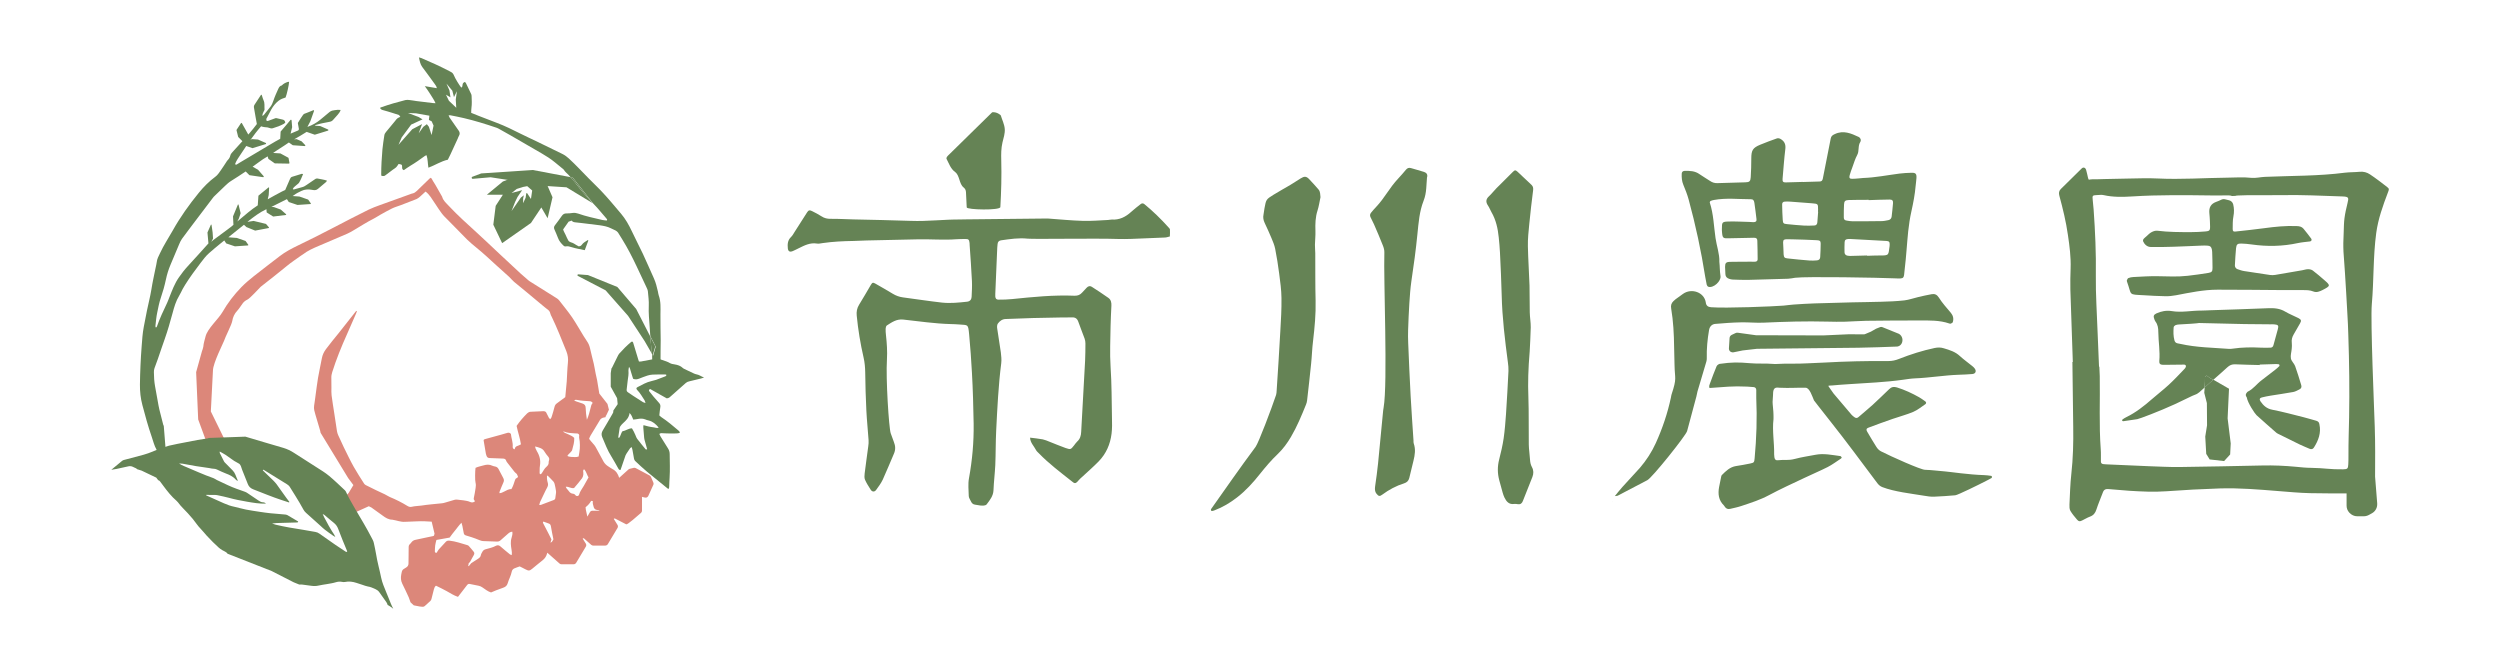<?xml version="1.0" encoding="utf-8"?>
<!-- Generator: Adobe Illustrator 25.4.1, SVG Export Plug-In . SVG Version: 6.00 Build 0)  -->
<svg version="1.1" id="レイヤー_1" xmlns="http://www.w3.org/2000/svg" xmlns:xlink="http://www.w3.org/1999/xlink" x="0px"
	 y="0px" viewBox="0 0 306.19 81.58" style="enable-background:new 0 0 306.19 81.58;" xml:space="preserve">
<style type="text/css">
	.st0{fill:#658355;}
	.st1{fill:#DC877A;}
	.st2{fill:none;}
</style>
<g>
	<g>
		<path class="st0" d="M143.09,27.82c-0.91-1.01-1.87-1.95-2.92-2.81c-0.17-0.14-0.32-0.13-0.47-0.01
			c-0.39,0.31-0.79,0.61-1.16,0.95c-0.68,0.62-1.43,1-2.38,0.94c-0.14-0.01-0.29,0.05-0.44,0.05c-1.03,0.05-2.05,0.14-3.08,0.11
			c-1.41-0.04-2.81-0.18-4.33-0.29l-10.34,0.11c-0.09,0.01-0.18,0.01-0.26,0.01c-2.06-0.02-4.1,0.25-6.16,0.17
			c-2.35-0.09-4.7-0.12-7.05-0.18c-0.91-0.02-1.82-0.08-2.73-0.07c-0.43,0.01-0.8-0.07-1.16-0.31c-0.37-0.24-0.76-0.44-1.16-0.64
			c-0.29-0.14-0.42-0.12-0.6,0.16c-0.51,0.79-1.01,1.59-1.52,2.38c-0.14,0.22-0.26,0.46-0.45,0.64c-0.41,0.39-0.44,0.88-0.39,1.38
			c0.04,0.39,0.25,0.49,0.61,0.34c0.24-0.1,0.48-0.23,0.71-0.34c0.71-0.35,1.41-0.72,2.25-0.58c0.22,0.04,0.47-0.03,0.7-0.06
			c1.25-0.18,2.51-0.24,3.78-0.26c0.53-0.01,1.06-0.04,1.59-0.06c2.11-0.05,4.23-0.1,6.34-0.14c1.56-0.03,3.11,0.11,4.67-0.01
			c0.35-0.03,0.7-0.02,1.06-0.03c0.42-0.01,0.5,0.07,0.55,0.5c0.01,0.09,0.01,0.18,0.01,0.26c0.1,1.47,0.21,2.93,0.28,4.4
			c0.03,0.64-0.01,1.29-0.04,1.94c-0.02,0.33-0.21,0.54-0.55,0.58c-1.02,0.11-2.05,0.22-3.07,0.11c-1.61-0.18-3.2-0.43-4.8-0.64
			c-0.44-0.06-0.85-0.21-1.23-0.44c-0.7-0.43-1.42-0.83-2.13-1.24c-0.3-0.17-0.38-0.15-0.56,0.15c-0.48,0.81-0.94,1.63-1.44,2.43
			c-0.26,0.42-0.34,0.86-0.29,1.34c0.17,1.73,0.45,3.44,0.84,5.13c0.14,0.61,0.19,1.21,0.2,1.83c0.02,1.56,0.06,3.11,0.14,4.67
			c0.06,1.2,0.19,2.4,0.27,3.6c0.02,0.26,0,0.53-0.04,0.79c-0.14,1.11-0.31,2.21-0.44,3.32c-0.03,0.25-0.05,0.55,0.05,0.77
			c0.19,0.43,0.45,0.83,0.7,1.22c0.18,0.27,0.47,0.28,0.66,0.01c0.29-0.4,0.6-0.81,0.81-1.26c0.48-1.04,0.9-2.11,1.36-3.16
			c0.22-0.49,0.2-0.96,0-1.45c-0.14-0.35-0.26-0.71-0.39-1.07c-0.22-0.65-0.61-6.68-0.46-9.03c0.06-1-0.01-2-0.12-2.99
			c-0.03-0.26-0.05-0.53-0.04-0.79c0.01-0.14,0.06-0.33,0.15-0.39c0.61-0.39,1.19-0.81,2.01-0.72c1.93,0.21,3.85,0.5,5.79,0.55
			c0.35,0.01,0.71,0.02,1.06,0.05c1.09,0.1,1.09-0.1,1.22,1.24c0.15,1.55,0.25,3.1,0.34,4.66c0.12,2.08,0.17,4.17,0.21,6.26
			c0.03,2.25-0.17,4.46-0.57,6.66c-0.14,0.74-0.04,1.46-0.03,2.19c0,0.22,0.17,0.43,0.26,0.64c0.1,0.23,0.26,0.39,0.52,0.42
			c0.43,0.05,0.86,0.21,1.3,0.05c0.05-0.02,0.1-0.07,0.13-0.11c0.39-0.52,0.79-1.01,0.82-1.71c0.04-1.03,0.17-2.05,0.22-3.08
			c0.06-1.41,0.04-2.82,0.11-4.23c0.14-2.76,0.27-5.52,0.62-8.26c0.05-0.43,0-0.88-0.05-1.31c-0.14-0.99-0.31-1.97-0.45-2.96
			c-0.03-0.19-0.01-0.44,0.09-0.58c0.23-0.31,0.54-0.54,0.96-0.55c1.11-0.04,2.23-0.09,3.35-0.12c1.17-0.03,2.35-0.05,3.52-0.07
			c0.41-0.01,0.82,0.01,1.23-0.01c0.41-0.02,0.65,0.14,0.79,0.54c0.24,0.69,0.52,1.37,0.77,2.06c0.07,0.19,0.1,0.4,0.1,0.6
			c0,0.71-0.01,1.41-0.04,2.12c-0.15,2.9-0.32,5.81-0.48,8.71c-0.02,0.45-0.13,0.86-0.49,1.18c-0.15,0.14-0.26,0.32-0.39,0.48
			c-0.4,0.5-0.41,0.52-1.03,0.31c-0.67-0.23-1.31-0.52-1.97-0.77c-0.27-0.11-0.55-0.23-0.83-0.29c-0.51-0.1-1.04-0.14-1.55-0.21
			c0.02,0.62,0.48,1.03,0.74,1.54c0.08,0.15,0.23,0.26,0.35,0.39c1.21,1.25,2.6,2.29,3.96,3.37c0.39,0.31,0.48,0.44,0.92-0.1
			c0.13-0.16,0.3-0.29,0.45-0.43c0.66-0.62,1.36-1.22,1.99-1.87c0.91-0.94,1.41-2.09,1.57-3.38c0.08-0.63,0.07-1.29,0.05-1.93
			c-0.04-2.09-0.03-4.18-0.17-6.26c-0.11-1.68-0.02-3.35,0-5.02c0.01-0.82,0.07-1.64,0.1-2.47c0.02-0.37-0.05-0.73-0.36-0.95
			c-0.67-0.47-1.36-0.93-2.05-1.37c-0.22-0.14-0.45-0.07-0.63,0.13c-0.18,0.2-0.36,0.39-0.54,0.58c-0.25,0.28-0.53,0.4-0.93,0.39
			c-2.56-0.11-5.11,0.15-7.65,0.41c-0.55,0.06-1.11,0.07-1.67,0.07c-0.26,0-0.36-0.12-0.39-0.38c-0.01-0.12-0.01-0.24,0-0.35
			c0.08-1.88,0.16-3.76,0.24-5.64c0.01-0.15,0.02-0.29,0.04-0.44c0.02-0.28,0.18-0.43,0.45-0.46c1.07-0.15,2.15-0.32,3.24-0.2
			c0.79,0.08,8.19-0.06,11.1,0.04c0.53,0.02,1.06,0,1.59-0.01c1.38-0.05,2.76-0.11,4.14-0.17c0.2-0.01,0.39-0.09,0.58-0.13
			c0.01-0.29,0.03-0.57,0.01-0.86C143.28,28.01,143.17,27.91,143.09,27.82"/>
		<path class="st0" d="M116.98,21.07c0.57,0.42,0.48,1.44,1.03,1.88c0.2,0.16,0.29,0.34,0.3,0.6c0.01,0.62,0.08,1.23,0.09,1.85
			c0.01,0.3,4.1,0.39,4.12-0.04c0.11-1.91,0.16-3.82,0.11-5.73c-0.02-0.74-0.02-1.46,0.15-2.19c0.13-0.54,0.32-1.1,0.28-1.64
			c-0.04-0.56-0.32-1.11-0.49-1.67c-0.01-0.03-0.47-0.45-1.05-0.38c-1.96,1.9-3.29,3.25-5.25,5.15c-0.11,0.1-0.21,0.2-0.3,0.32
			c-0.04,0.06-0.07,0.18-0.04,0.24C116.23,20.03,116.42,20.66,116.98,21.07"/>
		<path class="st0" d="M291.03,28.55c0.23-1.73,0.82-3.36,1.43-4.97c0.15-0.39,0.19-0.46-0.1-0.68c-0.68-0.53-1.37-1.06-2.09-1.54
			c-0.37-0.25-0.8-0.37-1.28-0.32c-0.59,0.06-1.2,0.04-1.79,0.11c-3.23,0.42-6.54,0.37-9.79,0.51c-0.56,0.02-1.14,0.18-1.69,0.12
			c-0.99-0.11-1.97-0.03-2.95-0.02c-2.83,0.03-5.67,0.24-8.5,0.1c-1.22-0.06-2.45-0.01-3.67,0.01c-0.95,0.01-1.91,0.04-2.86,0.06
			c-0.51,0.01-1.01,0.04-1.52,0.03c-0.39,0-0.4,0.18-0.49-0.19c-0.08-0.32-0.13-0.64-0.23-0.96c-0.09-0.29-0.34-0.38-0.55-0.17
			c-0.86,0.83-1.71,1.67-2.55,2.51c-0.23,0.23-0.27,0.49-0.18,0.82c0.43,1.58,0.82,3.18,1.05,4.81c0.2,1.36,0.38,2.72,0.33,4.1
			c-0.03,0.86-0.05,1.73-0.03,2.6c0.09,2.95,0.2,5.9,0.3,8.86c-0.02,0-0.03,0-0.05,0c0.03,2.66,0.06,5.31,0.1,7.97
			c0.03,1.91-0.02,3.82-0.23,5.72c-0.14,1.25-0.17,2.5-0.23,3.75c-0.01,0.26-0.01,0.57,0.11,0.78c0.22,0.38,0.52,0.73,0.8,1.06
			c0.22,0.26,0.34,0.27,0.63,0.13c0.32-0.15,0.63-0.35,0.96-0.47c0.44-0.16,0.66-0.44,0.8-0.88c0.23-0.71,0.53-1.39,0.79-2.09
			c0.12-0.34,0.34-0.44,0.68-0.41c0.86,0.08,1.72,0.15,2.59,0.21c1.49,0.09,2.97,0.17,4.47,0.06c2.2-0.16,4.41-0.28,6.62-0.35
			c2.36-0.07,4.71,0.13,7.07,0.32c1.31,0.1,2.62,0.23,3.93,0.26c1.5,0.03,3,0.03,4.49,0.03v1.5c0,0.31,0.11,0.61,0.32,0.84
			l0.04,0.04c0.24,0.26,0.58,0.42,0.93,0.42h0.82c0.22,0,0.43-0.06,0.62-0.16l0.38-0.21c0.4-0.22,0.64-0.64,0.64-1.09v-0.12
			l-0.26-3.27c0.01-2.04,0.03-4.07-0.04-6.11c-0.06-1.94-0.54-12.95-0.36-15.01C290.75,34.33,290.64,31.45,291.03,28.55
			 M287.71,51.11c-0.03,1.58-0.09,3.09-0.08,4.67c0,0.36,0,0.72-0.02,1.07c-0.03,0.54-0.08,0.62-0.64,0.63
			c-1.58,0.03-2.31-0.16-3.89-0.18c-0.62,0-1.25-0.07-1.88-0.13c-1.37-0.13-2.74-0.19-4.11-0.16c-3.4,0.07-6.8,0.15-10.21,0.19
			c-1.22,0.01-2.45-0.06-3.67-0.1c-1.76-0.07-3.51-0.15-5.27-0.23c-0.12-0.01-0.24-0.01-0.36-0.03c-0.17-0.03-0.27-0.13-0.27-0.3
			c-0.01-0.51,0.02-1.02-0.02-1.52c-0.22-2.98-0.07-5.97-0.12-8.95c-0.01-0.39-0.03-0.78-0.05-1.16c-0.01,0-0.03,0-0.04,0
			c-0.06-1.37-0.12-2.74-0.17-4.12c-0.08-2.36-0.25-4.72-0.22-7.07c0.04-2.69-0.08-5.37-0.27-8.05c-0.03-0.39-0.08-0.77-0.11-1.16
			c-0.06-0.57-0.05-0.59,0.55-0.62c0.27-0.01,0.55-0.05,0.8,0.01c1.15,0.26,2.32,0.23,3.48,0.16c3.28-0.21,6.57-0.16,9.85-0.12
			c0.66,0.01,1.31-0.01,1.97-0.01c0.13,0,0.35,0.04,0.39,0.08l0.46-0.02c0.04-0.04,0.34-0.05,0.43-0.05
			c0.33-0.02,0.66-0.03,0.98-0.03c1.4-0.01,2.81,0.01,4.21-0.01c2.48-0.05,4.95,0.08,7.43,0.16c0.81,0.03,0.83,0.13,0.65,0.84
			c-0.15,0.61-0.29,1.22-0.37,1.84c-0.07,0.53-0.07,1.07-0.09,1.6c-0.02,0.48-0.04,0.95-0.05,1.43c0,0.36,0,0.72,0.02,1.07
			c0.11,1.67,0.25,3.33,0.33,5c0.08,1.7,0.22,3.43,0.26,5.13C287.73,44.49,287.77,47.79,287.71,51.11"/>
		<path class="st0" d="M197.54,61.49c0.01-0.01,0.01-0.01,0.01-0.02c-0.01,0-0.02,0-0.03,0L197.54,61.49z"/>
		<path class="st0" d="M208.99,44.28c0.04-0.13,0.05-0.26,0.05-0.39c-0.03-1.17,0.08-2.33,0.28-3.48c0.07-0.4,0.34-0.71,0.76-0.74
			c1.05-0.09,2.11-0.17,3.16-0.19c0.91-0.02,1.82,0.08,2.73,0.04c2.61-0.12,5.23-0.2,7.84-0.13c0.73,0.02,1.47,0.03,2.2,0.01
			c0.85-0.02,1.7-0.1,2.55-0.11c2.17-0.03,4.35-0.04,6.52-0.04c1.23,0,2.47-0.04,3.66,0.37c0.05,0.02,0.13,0.04,0.17,0.02
			c0.1-0.04,0.23-0.1,0.26-0.18c0.13-0.42,0.05-0.8-0.24-1.15c-0.51-0.61-1.05-1.2-1.47-1.87c-0.24-0.37-0.5-0.47-0.87-0.41
			c-0.55,0.1-1.09,0.22-1.64,0.35c-0.57,0.13-1.13,0.34-1.71,0.41c-0.96,0.11-1.93,0.14-2.9,0.17c-1.14,0.04-2.29,0.04-3.44,0.07
			c-1.56,0.04-3.11,0.08-4.67,0.13c-0.85,0.03-1.7,0.08-2.55,0.14c-0.41,0.03-0.82,0.09-1.23,0.13c-1.2,0.1-7.12,0.34-8.87,0.2
			c-0.38-0.03-0.6-0.17-0.66-0.56c0-0.01,0-0.02,0-0.03c-0.2-1.26-1.76-1.79-2.8-1.04c-0.3,0.22-0.6,0.43-0.9,0.65
			c-0.09,0.07-0.18,0.15-0.26,0.23c-0.26,0.25-0.35,0.52-0.28,0.91c0.26,1.55,0.34,3.14,0.36,4.71c0.01,0.73,0.04,1.46,0.05,2.19
			c0.03,1.78,0.32,1.55-0.37,3.64c-0.04,0.11-0.04,0.23-0.07,0.35c-0.41,1.93-1.04,3.79-1.85,5.58c-0.5,1.1-1.16,2.12-1.95,3.04
			c-0.7,0.79-1.44,1.55-2.14,2.34c-0.33,0.36-0.62,0.75-0.93,1.12c0.14-0.02,0.28-0.01,0.39-0.07c1.2-0.62,2.39-1.25,3.59-1.88
			c0.61-0.32,4.72-5.46,4.87-6.01c0.39-1.41,0.76-2.83,1.14-4.25c0.05-0.2,0.08-0.4,0.13-0.6L208.99,44.28z"/>
		<path class="st0" d="M209.38,47.52c1.82-0.12,2.8-0.26,4.62-0.17c0.26,0.01,0.53,0.03,0.79,0.06c0.2,0.02,0.31,0.16,0.31,0.36
			c0,0.32-0.01,0.65,0,0.97c0.11,2.47,0.03,4.93-0.2,7.39c-0.05,0.49-0.06,0.54-0.55,0.64c-0.57,0.12-1.15,0.22-1.73,0.31
			c-0.75,0.12-1.24,0.61-1.74,1.11c-0.04,0.04-0.05,0.1-0.07,0.16c-0.09,0.43-0.18,0.86-0.26,1.29c-0.16,0.85-0.07,1.63,0.59,2.27
			c0.04,0.04,0.07,0.09,0.1,0.14c0.16,0.26,0.39,0.34,0.68,0.27c0.46-0.11,0.92-0.2,1.36-0.35c1.14-0.38,2.28-0.74,3.35-1.31
			c1.42-0.76,2.89-1.43,4.35-2.12c0.95-0.46,1.93-0.86,2.87-1.34c0.57-0.29,1.09-0.69,1.63-1.04c0.04-0.03,0.1-0.11,0.08-0.14
			c-0.04-0.06-0.1-0.15-0.16-0.16c-1.01-0.13-2.02-0.36-3.05-0.16c-0.83,0.16-1.68,0.28-2.5,0.5c-0.87,0.23-1.25,0.07-2.13,0.17
			c-0.25,0.03-0.36-0.11-0.4-0.37c-0.02-0.12-0.03-0.23-0.03-0.35c0.03-1.44-0.25-2.86-0.08-4.3c0.02-0.17-0.01-0.35,0-0.53
			c0.01-0.35-0.12-1.39-0.11-1.6c0.02-0.26,0.04-0.53,0.05-0.79c0.01-0.53,0.03-0.98,0.55-0.96c0.09,0,0.18,0.02,0.26,0.02
			c1.38,0.06,1.81-0.02,3.19,0c0.49,0.01,0.81,1.07,1.02,1.55c0.03,0.08,3.3,4.16,4.8,6.19c0.98,1.32,1.97,2.63,2.96,3.95
			c0.16,0.21,0.35,0.38,0.61,0.48c1.48,0.57,3.51,0.79,5.08,1.05c0.43,0.07,0.88,0.15,1.31,0.12c1.76-0.1,0.8-0.03,2.55-0.17
			c0.28-0.02,2.87-1.29,3.89-1.82c0.18-0.09,0.36-0.19,0.54-0.29c0.04-0.02,0.07-0.1,0.06-0.15c-0.01-0.05-0.06-0.12-0.1-0.12
			c-0.29-0.04-0.58-0.08-0.88-0.09c-1.85-0.05-4.12-0.4-4.76-0.45c-0.82-0.06-1.64-0.18-2.46-0.2c-0.54-0.01-4.11-1.61-5.39-2.26
			c-0.22-0.11-0.43-0.32-0.56-0.53c-0.4-0.62-0.76-1.25-1.14-1.89c-0.14-0.23-0.1-0.39,0.16-0.48c0.99-0.37,1.98-0.74,2.98-1.08
			c0.83-0.29,1.69-0.51,2.5-0.85c0.53-0.23,1-0.61,1.48-0.94c0.15-0.1,0.13-0.26-0.01-0.36c-0.24-0.17-0.48-0.34-0.73-0.49
			c-0.87-0.49-1.77-0.91-2.73-1.21c-0.4-0.12-0.68-0.05-0.95,0.21c-0.68,0.65-1.35,1.31-2.04,1.94c-0.56,0.51-1.16,0.99-1.73,1.49
			c-0.16,0.14-0.32,0.13-0.48,0.01c-0.02-0.02-0.05-0.03-0.07-0.05c-0.09-0.08-0.19-0.14-0.27-0.23c-0.11-0.13-2.15-2.53-2.22-2.62
			c-0.15-0.22-0.31-0.43-0.46-0.65c-0.28-0.41-0.25-0.29,0.27-0.34c0.7-0.07,1.4-0.11,2.11-0.16c2.2-0.15,4.4-0.23,6.59-0.54
			c0.49-0.07,0.99-0.15,1.49-0.17c1.76-0.07,3.56-0.38,5.32-0.44c0.56-0.02,1.12-0.04,1.67-0.09c0.4-0.03,0.53-0.35,0.3-0.67
			c-0.08-0.12-0.2-0.22-0.31-0.31c-0.5-0.41-1.03-0.78-1.51-1.22c-0.56-0.53-1.26-0.74-1.96-0.95c-0.37-0.12-0.74-0.12-1.13-0.04
			c-1.5,0.32-2.95,0.78-4.37,1.34c-0.42,0.17-0.84,0.26-1.28,0.26c-2.65-0.02-5.29,0.04-7.93,0.19c-0.67,0.04-1.35,0.05-2.02,0.09
			c-1.26,0.08-2.53,0-3.79,0.08c-0.15,0.01-0.29,0-0.44-0.01c-0.91-0.08-1.81,0-2.71-0.08c-1.55-0.13-2.27-0.14-3.82,0.08
			c-0.02,0-0.28,0.12-0.35,0.29c-0.22,0.49-0.6,1.53-0.83,2.16C209.26,47.33,209.38,47.52,209.38,47.52"/>
		<path class="st0" d="M206.82,24.44c0.85,3.12,1.53,6.28,2.03,9.47c0.05,0.32,0.11,0.64,0.18,0.95c0.02,0.1,0.11,0.23,0.2,0.26
			c0.61,0.21,1.58-0.68,1.49-1.3c-0.11-0.76-0.06-1.04-0.14-1.76c0.04-0.94-0.34-1.98-0.47-2.91c-0.21-1.45-0.24-2.93-0.7-4.33
			c-0.02-0.06,0.04-0.18,0.1-0.21c0.13-0.06,0.28-0.09,0.42-0.12c1.49-0.27,2.99-0.09,4.49-0.09c0.29,0,0.4,0.12,0.45,0.44
			c0.1,0.67,0.18,1.34,0.26,2.01c0.03,0.25-0.09,0.36-0.37,0.36c-0.18,0-0.35-0.02-0.53-0.03c-0.82-0.02-1.64-0.07-2.46-0.05
			c-0.86,0.02-0.88,0.07-0.88,0.91c0,0.06,0,0.12,0,0.18c0.07,1.02,0.1,0.99,1.02,0.96c0.97-0.03,1.94-0.04,2.91-0.06
			c0.28,0,0.4,0.09,0.41,0.35c0.03,0.76,0.03,1.53,0.04,2.29c0,0.17-0.11,0.27-0.27,0.29c-0.17,0.02-0.35,0-0.53,0
			c-0.85,0.01-1.7,0-2.56,0.02c-0.52,0.01-0.63,0.14-0.63,0.63c0,0.29,0.04,0.59,0.04,0.88c0.01,0.32,0.2,0.48,0.46,0.57
			c0.14,0.05,0.29,0.08,0.43,0.09c0.62,0.02,1.23,0.05,1.85,0.04c1.65-0.04,3.29-0.09,4.93-0.14c0.29-0.01,0.58-0.08,0.87-0.12
			c1.4-0.18,10.35-0.01,12.17,0.07c1.31,0.06,1.11,0.04,1.25-1.12c0.19-1.55,0.27-3.1,0.43-4.65c0.09-0.82,0.21-1.63,0.39-2.43
			c0.23-1.04,0.43-2.07,0.52-3.13c0.03-0.32,0.08-0.64,0.1-0.96c0.03-0.51-0.1-0.65-0.59-0.64c-0.5,0.01-1,0.04-1.49,0.1
			c-1.48,0.19-2.95,0.49-4.46,0.54c-0.17,0.01-0.35,0.04-0.53,0.05c-0.26,0.02-0.53,0.05-0.79,0.05c-0.32,0.01-0.41-0.11-0.32-0.44
			c0.1-0.34,0.21-0.67,0.34-1c0.18-0.5,0.33-1.01,0.58-1.47c0.28-0.51,0.06-1.1,0.38-1.6c0.14-0.23,0.02-0.51-0.18-0.61
			c-0.94-0.44-1.88-0.86-2.94-0.36c-0.26,0.12-0.45,0.24-0.5,0.54c-0.16,0.87-0.34,1.73-0.51,2.59c-0.15,0.78-0.31,1.55-0.46,2.33
			c-0.05,0.24-0.15,0.35-0.41,0.35c-0.67,0.01-1.35,0.04-2.02,0.06c0,0,0-0.01,0-0.01c-0.7,0.02-1.41,0.04-2.11,0.06
			c-0.32,0.01-0.41-0.1-0.39-0.42c0.11-1.23,0.19-2.46,0.34-3.68c0.07-0.59-0.13-0.97-0.62-1.24c-0.11-0.06-0.29-0.09-0.41-0.05
			c-0.69,0.24-1.38,0.5-2.06,0.78c-0.91,0.38-1.08,0.69-1.08,1.69c0,0.76-0.02,1.53-0.07,2.29c-0.03,0.5-0.16,0.61-0.66,0.62
			c-1.14,0.04-2.29,0.06-3.44,0.1c-0.34,0.01-0.63-0.09-0.9-0.28c-0.41-0.28-0.85-0.52-1.26-0.81c-0.56-0.41-1.2-0.43-1.85-0.41
			c-0.2,0.01-0.33,0.13-0.34,0.33c-0.02,0.47,0.01,0.93,0.2,1.38C206.41,23.21,206.65,23.82,206.82,24.44 M231.43,30.14
			c-0.17,1.08,0.02,1.17-1.26,1.15c-0.5-0.01-1,0.03-1.49,0.04c0-0.01,0-0.02,0-0.04c-0.62,0.02-1.23,0.04-1.85,0.05
			c-0.18,0.01-0.35,0.01-0.53-0.02c-0.22-0.04-0.38-0.16-0.39-0.41c-0.01-0.41-0.01-0.82,0.01-1.23c0.01-0.29,0.14-0.39,0.46-0.41
			c0.15-0.01,0.29,0,0.44,0.01c1.41,0.07,2.81,0.15,4.22,0.23c0.32,0.02,0.41,0.12,0.4,0.44C231.43,30.02,231.43,30.08,231.43,30.14
			 M225.85,25.03c0.02-0.39,0.14-0.51,0.55-0.53c0.65-0.02,1.29-0.02,1.94-0.02c0.18,0,0.35-0.01,0.53-0.01c0,0.01,0,0.03,0,0.04
			c0.85-0.03,1.7-0.06,2.56-0.07c0.32,0,0.44,0.12,0.42,0.43c-0.04,0.56-0.11,1.11-0.17,1.66c-0.03,0.23-0.17,0.38-0.39,0.43
			c-0.29,0.06-0.58,0.12-0.87,0.12c-1.18,0.02-2.35,0.02-3.53,0.02c-0.23,0-0.47-0.04-0.7-0.08c-0.28-0.04-0.37-0.14-0.37-0.4
			C225.82,26.09,225.82,25.56,225.85,25.03 M222.99,29.84c0,0.55-0.03,1.11-0.06,1.66c-0.01,0.23-0.16,0.38-0.4,0.39
			c-0.29,0.02-0.59,0.04-0.88,0.02c-0.9-0.07-1.81-0.16-2.71-0.26c-0.38-0.04-0.45-0.12-0.49-0.49c-0.02-0.26-0.02-0.53-0.03-0.79
			c-0.08-1.2-0.11-1.07,1.05-1.06c1.02,0.01,2.05,0.07,3.07,0.11C222.89,29.44,222.99,29.52,222.99,29.84 M218.62,24.69
			c0.23-0.01,0.47-0.01,0.7,0.01c0.87,0.06,1.75,0.13,2.62,0.2c0.73,0.06,0.73,0.07,0.73,0.77c0,0.09,0,0.18-0.01,0.26
			c0.01,0,0.01,0,0.02,0c-0.04,0.44-0.07,0.87-0.1,1.31c-0.02,0.24-0.15,0.38-0.39,0.38c-0.41,0.01-0.82,0.04-1.23,0.01
			c-0.7-0.04-1.4-0.11-2.1-0.18c-0.43-0.04-0.49-0.1-0.52-0.54c-0.04-0.61-0.06-1.23-0.07-1.84
			C218.26,24.82,218.37,24.7,218.62,24.69"/>
		<path class="st0" d="M160.32,21.92c-0.34-0.35-0.58-0.34-1.02-0.07c-0.43,0.26-0.84,0.55-1.27,0.8c-0.68,0.41-1.38,0.78-2.05,1.2
			c-0.92,0.57-0.91,0.59-1.11,1.65c-0.05,0.26-0.07,0.52-0.12,0.78c-0.08,0.36-0.01,0.7,0.14,1.02c0.29,0.61,0.57,1.23,0.83,1.85
			c0.18,0.43,0.37,0.87,0.46,1.33c0.2,1.01,0.36,2.03,0.49,3.04c0.13,0.99,0.27,1.99,0.28,2.98c0.02,1.35-0.06,2.7-0.14,4.05
			c-0.13,2.43-0.29,4.87-0.45,7.3c-0.01,0.18-0.02,0.36-0.07,0.52c-0.54,1.62-2.15,5.88-2.51,6.36c-0.95,1.27-1.87,2.56-2.79,3.85
			c-0.87,1.22-1.73,2.45-2.59,3.67c-0.03,0.05-0.08,0.1-0.09,0.15c-0.01,0.05,0.02,0.1,0.04,0.15c0.01,0.02,0.05,0.04,0.07,0.04
			c0.11-0.02,0.23-0.04,0.34-0.09c1-0.38,1.9-0.92,2.74-1.57c1.08-0.83,1.98-1.83,2.82-2.89c0.68-0.85,1.38-1.68,2.17-2.43
			c0.64-0.61,1.16-1.32,1.61-2.08c0.75-1.27,1.31-2.63,1.86-3.99c0.07-0.16,0.11-0.34,0.13-0.51c0.17-1.49,0.34-2.98,0.49-4.47
			c0.1-0.93,0.12-1.88,0.24-2.81c0.19-1.63,0.35-3.27,0.31-4.92c-0.05-1.94-0.03-3.88-0.04-5.82c0-0.35-0.05-0.7-0.04-1.05
			c0.01-0.55,0.08-1.11,0.06-1.67c-0.03-0.86-0.01-1.69,0.26-2.52c0.17-0.52,0.24-1.08,0.36-1.62c-0.05-0.33,0-0.66-0.24-0.94
			C161.11,22.79,160.74,22.34,160.32,21.92"/>
		<path class="st0" d="M174.42,21.06c-0.53-0.17-1.07-0.31-1.6-0.47c-0.26-0.08-0.45-0.01-0.62,0.19c-0.3,0.36-0.61,0.72-0.93,1.06
			c-1.15,1.22-1.61,2.32-2.76,3.54c-0.2,0.21-0.4,0.43-0.58,0.66c-0.14,0.17-0.18,0.36-0.07,0.57c0.15,0.29,0.29,0.57,0.42,0.86
			c0.37,0.86,0.75,1.72,1.09,2.6c0.11,0.27,0.19,0.57,0.18,0.85c-0.11,3.33,0.43,16.01-0.09,18.99c-0.04,0.2-0.06,0.41-0.08,0.61
			c-0.2,2.08-0.39,4.15-0.6,6.23c-0.09,0.94-0.23,1.87-0.36,2.8c-0.04,0.33-0.06,0.63,0.17,0.92c0.25,0.31,0.38,0.36,0.72,0.1
			c0.81-0.6,1.69-1.07,2.65-1.37c0.35-0.11,0.55-0.31,0.64-0.65c0.17-0.71,0.35-1.43,0.52-2.14c0.17-0.69,0.28-1.38,0.03-2.09
			c-0.04-0.11-0.03-0.23-0.03-0.35c-0.12-1.82-0.25-3.63-0.35-5.45c-0.12-2.17-0.21-4.34-0.3-6.52c-0.02-0.53-0.03-1.06-0.01-1.59
			c0.04-1.09,0.08-2.17,0.15-3.26c0.06-0.91,0.12-1.82,0.25-2.72c0.29-1.92,0.55-3.84,0.74-5.77c0.14-1.37,0.24-2.76,0.75-4.06
			c0.2-0.5,0.29-1.02,0.33-1.54c0.04-0.44,0.06-0.88,0.09-1.31C174.89,21.4,174.73,21.16,174.42,21.06"/>
		<path class="st0" d="M187.77,23.3c0.03-0.25,0-0.46-0.18-0.64c-0.58-0.54-1.15-1.1-1.73-1.63c-0.26-0.23-0.34-0.21-0.59,0.04
			c-0.67,0.66-1.34,1.32-2,1.99c-0.31,0.31-0.57,0.67-0.9,0.97c-0.4,0.37-0.42,0.72-0.12,1.16c0.17,0.24,0.26,0.53,0.41,0.78
			c0.56,0.96,0.79,2.02,0.9,3.11c0.06,0.61,0.12,1.23,0.15,1.85c0.08,1.73,0.17,3.46,0.21,5.2c0.06,2.77,0.4,5.51,0.76,8.25
			c0.05,0.35,0.08,0.7,0.07,1.05c-0.09,1.76-0.18,3.52-0.3,5.28c-0.07,1-0.15,1.99-0.29,2.98c-0.13,0.87-0.33,1.73-0.55,2.59
			c-0.22,0.85-0.21,1.69,0.01,2.53c0.14,0.51,0.27,1.02,0.42,1.53c0.06,0.2,0.12,0.39,0.21,0.58c0.24,0.5,0.56,0.9,1.21,0.8
			c0.14-0.02,0.29,0.01,0.44,0.03c0.32,0.05,0.5-0.1,0.61-0.38c0.39-0.98,0.78-1.97,1.17-2.95c0.16-0.41,0.16-0.82-0.05-1.2
			c-0.16-0.3-0.22-0.59-0.24-0.92c-0.03-0.61-0.14-1.23-0.15-1.84c-0.03-1.94,0.02-3.88-0.05-5.82c-0.07-1.74-0.02-3.46,0.16-5.59
			c0.03-0.71,0.11-1.83,0.13-2.95c0.01-0.61-0.11-1.23-0.12-1.84c-0.03-1.09,0-2.18-0.03-3.26c-0.05-1.61-0.17-3.23-0.2-4.84
			c-0.02-0.91,0.08-1.82,0.17-2.72C187.43,26.04,187.6,24.67,187.77,23.3"/>
		<path class="st0" d="M283.68,51.53c-0.53-0.14-1.05-0.31-1.58-0.44c-1.27-0.32-2.53-0.66-3.81-0.91
			c-0.67-0.13-1.08-0.51-1.43-1.02c-0.16-0.23-0.11-0.42,0.15-0.48c0.35-0.09,0.71-0.16,1.07-0.22c0.93-0.15,1.86-0.28,2.79-0.45
			c0.26-0.05,0.5-0.19,0.74-0.31c0.22-0.1,0.31-0.28,0.24-0.52c-0.24-0.78-0.47-1.57-0.75-2.34c-0.12-0.33-0.46-0.6-0.52-0.94
			c-0.07-0.37,0.07-0.78,0.1-1.17c0.02-0.24,0.04-0.49,0.01-0.73c-0.05-0.38,0.04-0.72,0.23-1.04c0.26-0.45,0.51-0.9,0.77-1.34
			c0.19-0.33,0.17-0.47-0.17-0.65c-0.54-0.28-1.11-0.49-1.63-0.8c-0.66-0.4-1.36-0.45-2.1-0.42c-2.37,0.1-4.73,0.17-7.1,0.25
			c-0.36,0.01-0.73,0.04-1.09,0.04c-1.21-0.01-2.41,0.27-3.63,0.06c-0.62-0.1-1.27,0.01-1.87,0.29c-0.32,0.15-0.39,0.34-0.26,0.66
			c0.04,0.11,0.08,0.24,0.15,0.33c0.29,0.38,0.35,0.82,0.35,1.29c0.01,1.18,0.23,2.36,0.12,3.55c-0.03,0.32,0.12,0.45,0.42,0.46
			c0.18,0.01,0.36,0,0.55,0c0.61-0.01,1.21-0.02,1.82-0.02c0.17,0,0.41-0.06,0.47,0.15c0.03,0.1-0.08,0.29-0.18,0.38
			c-0.63,0.66-1.25,1.32-1.92,1.94c-0.67,0.62-1.4,1.17-2.08,1.77c-0.96,0.84-1.96,1.63-3.12,2.19c-0.16,0.08-0.32,0.18-0.46,0.28
			c-0.04,0.03-0.07,0.11-0.05,0.15c0.01,0.04,0.09,0.07,0.14,0.07c0.57-0.08,1.14-0.16,1.71-0.25c0.26-0.04,2.68-0.95,4.64-1.85
			c1.18-0.54,2.15-1.06,2.45-1.15c0.36-0.11,0.68-0.45,0.96-0.7c0.07-0.06,0.14-0.12,0.2-0.18l0.04-0.69l0.01-0.61l0.2-0.16
			l0.37,0.28l0.43,0.25c0.58-0.51,1.17-1.02,1.73-1.54c0.29-0.27,0.58-0.39,0.97-0.37c1,0.05,2,0.06,3,0.09c0-0.02,0-0.04,0-0.06
			c0.64-0.02,1.27-0.05,1.91-0.06c0.15,0,0.3,0,0.45,0.03c0.04,0.01,0.08,0.18,0.06,0.2c-0.17,0.17-0.35,0.34-0.54,0.48
			c-0.55,0.43-1.1,0.86-1.66,1.28c-0.58,0.43-1,1.06-1.67,1.38c-0.05,0.02-0.09,0.08-0.13,0.13c-0.17,0.19-0.17,0.37-0.01,0.57
			c0.12,0.7,0.99,2,1.2,2.19c0.79,0.71,1.58,1.42,2.39,2.12c0.13,0.12,0.31,0.19,0.47,0.27c0.82,0.4,1.63,0.81,2.45,1.21
			c0.38,0.18,0.78,0.34,1.17,0.51c0.23,0.1,0.42,0.06,0.55-0.15c0.55-0.87,0.9-1.79,0.67-2.84
			C284.04,51.72,283.91,51.6,283.68,51.53 M278.98,40.32c-0.18,0.64-0.36,1.28-0.53,1.93c-0.05,0.21-0.16,0.32-0.36,0.33
			c-0.39,0.01-0.79,0.02-1.18,0c-1.15-0.06-2.3-0.05-3.45,0.12c-0.15,0.02-0.3,0.04-0.45,0.03c-1.99-0.15-4-0.17-5.96-0.61
			c-0.12-0.03-0.24-0.05-0.36-0.07c-0.19-0.04-0.31-0.15-0.37-0.35c-0.15-0.54-0.14-1.08-0.1-1.62c0.01-0.09,0.12-0.21,0.21-0.25
			c0.14-0.06,0.29-0.08,0.44-0.09c0.82-0.03,2.45-0.15,2.45-0.18c1.85,0.04,3.7,0.09,5.54,0.13c1.06,0.02,2.12,0.02,3.18,0.03
			c0.18,0,0.36-0.01,0.54,0.01C279.03,39.77,279.1,39.89,278.98,40.32"/>
		<path class="st0" d="M269.97,48.11l0.32,1.26l0.02,2.72l-0.22,1.38l0.12,2.12l0.42,0.68l1.77,0.2l0.74-0.81l0.07-1.35l-0.38-3.07
			l0.08-1.76l0.09-1.87l-1.93-1.11c-0.35,0.31-0.7,0.62-1.05,0.94L269.97,48.11z"/>
		<path class="st0" d="M270.26,45.99l-0.2,0.16l-0.01,0.62l-0.04,0.69c0.35-0.31,0.7-0.63,1.05-0.94l-0.43-0.25L270.26,45.99z"/>
		<path class="st0" d="M284.67,34.3c-0.46-0.4-0.91-0.79-1.4-1.16c-0.15-0.12-0.39-0.17-0.59-0.17c-0.24,0-0.48,0.09-0.71,0.13
			c-1.11,0.19-2.21,0.39-3.32,0.57c-0.21,0.03-0.41,0.04-0.62,0.01c-1.06-0.15-2.11-0.31-3.17-0.48c-0.28-0.04-0.54-0.14-0.81-0.23
			c-0.2-0.06-0.34-0.26-0.33-0.47c0.04-0.7,0.07-1.39,0.14-2.09c0.05-0.48,0.18-0.59,0.64-0.58c0.42,0.01,0.85,0.05,1.27,0.11
			c1.9,0.27,3.78,0.24,5.67-0.17c0.48-0.1,0.98-0.14,1.47-0.2c0.19-0.02,0.26-0.2,0.16-0.34c-0.31-0.41-0.62-0.83-0.95-1.22
			c-0.21-0.25-0.5-0.31-0.82-0.32c-1.34-0.06-2.67,0.08-4,0.26c-1.17,0.16-2.35,0.28-3.53,0.41c-0.23,0.03-0.32-0.05-0.32-0.32
			c0.01-0.51-0.01-1.04,0.09-1.54c0.1-0.51,0.09-1-0.03-1.48c-0.06-0.24-0.26-0.43-0.5-0.49l-0.49-0.12
			c-0.16-0.04-0.32-0.02-0.47,0.05c-0.2,0.1-0.4,0.19-0.61,0.26c-0.67,0.24-0.91,0.7-0.85,1.37c0.03,0.33,0.06,0.66,0.07,0.99
			c0.03,1.12,0.13,1.21-0.59,1.27c-0.57,0.05-1.15,0.08-1.73,0.08c-1.37,0-2.74,0-4.11-0.17c-0.22-0.03-0.48,0.05-0.69,0.16
			c-0.24,0.12-0.44,0.32-0.64,0.51c-0.18,0.18-0.53,0.36-0.41,0.65c0.16,0.35,0.48,0.66,0.91,0.67c0.94,0.02,1.88,0,2.82-0.03
			c1.15-0.03,2.31-0.1,3.46-0.14c0.24-0.01,0.49-0.01,0.73,0.01c0.29,0.02,0.43,0.16,0.49,0.46c0.02,0.12,0.04,0.24,0.04,0.36
			c0.02,0.64,0.04,1.28,0.04,1.91c0,0.41-0.08,0.54-0.52,0.61c-0.84,0.14-1.68,0.25-2.53,0.35c-1.21,0.14-2.43,0.07-3.64,0.05
			c-1-0.02-2,0.05-3,0.1c-0.21,0.01-0.43,0.05-0.62,0.13c-0.08,0.03-0.13,0.17-0.18,0.27c-0.02,0.05,0,0.12,0.02,0.18
			c0.62,1.7,0.09,1.54,2.05,1.65c0.88,0.05,1.76,0.11,2.65,0.12c0.44,0.01,0.88-0.04,1.31-0.12c1.68-0.32,3.36-0.68,5.08-0.68
			c2.7,0,5.41,0.03,8.11,0.05c0.79,0,1.58,0,2.37,0c0.42,0,0.84,0,1.25,0.17c0.39,0.16,0.77,0,1.13-0.18
			C285.44,35.01,285.45,34.98,284.67,34.3"/>
		<path class="st0" d="M230.58,40.08c-0.11-0.05-0.24-0.05-0.35,0l-0.46,0.18l-0.63,0.36l-0.69,0.29c-0.06,0.03-0.12,0.04-0.18,0.04
			c-0.37,0-1.73-0.01-1.86-0.01c-0.14,0-3.08,0.14-3.08,0.14l-8.26-0.02l-2.24-0.31c-0.09-0.01-0.18,0-0.26,0.04l-0.47,0.22
			c-0.15,0.07-0.26,0.22-0.27,0.39l-0.08,1.27c-0.01,0.17,0.07,0.33,0.22,0.42c0.1,0.06,0.22,0.08,0.34,0.06l1.13-0.23l1.74-0.2
			l12.41-0.13l2.38-0.06l2.25-0.08c0.27,0.02,0.52-0.11,0.66-0.34c0.25-0.42,0.12-0.97-0.3-1.22L230.58,40.08z"/>
	</g>
	<g>
		<path class="st0" d="M67.07,22.78l-1.23-1.04l-1.75-0.48l-2.5,0.97l-1.96,1.62h1.96l-0.88,1.36l-0.29,2.31l1.08,2.26l3.53-2.47
			l1.27-1.9l0.77,1.32l0.6-2.57L67.07,22.78z M65.03,24.37l-0.49-0.74l-0.09,0.07l-0.07,0.51l-0.31,0.68v-0.57l0.09-0.4l-0.36,0.27
			l-1.15,1.66l0.44-1.12l0.29-0.6l0.57-0.84l-1.3,0.35l0.64-0.5l0.76-0.24l0.52-0.1l0.61,0.53L65.03,24.37z"/>
		<path class="st0" d="M85.31,45.85c-0.12-0.02-0.24-0.07-0.35-0.12c-0.38-0.18-0.76-0.36-1.14-0.54c-0.07-0.03-0.14-0.07-0.19-0.12
			c-0.28-0.27-0.63-0.38-1-0.44c-0.2-0.03-0.41-0.06-0.58-0.16c-0.09-0.05-0.18-0.1-0.28-0.14c-0.06-0.02-0.11-0.04-0.17-0.07
			c-0.24-0.09-0.48-0.17-0.73-0.25c-0.19-0.06-0.36-0.08-0.55-0.06c-0.17,0.02-0.34,0.05-0.51,0.08c-0.43,0.08-0.85,0.17-1.28,0.24
			c-0.09,0.02-0.18,0.01-0.27,0.01c-0.03-0.08-0.06-0.13-0.07-0.19c-0.2-0.67-0.4-1.34-0.61-2.01c-0.03-0.1-0.04-0.21-0.17-0.25
			c-0.04,0.02-0.09,0.03-0.12,0.06c-0.52,0.43-0.99,0.91-1.44,1.41c-0.09,0.1-0.15,0.23-0.21,0.35c-0.23,0.46-0.45,0.92-0.68,1.38
			c-0.02,0.03-0.04,0.06-0.07,0.09l-0.09,0.58l0,1.66l0.78,1.41l0.07,0.73l-0.42,0.62l-0.11,0.16c0,0.01,0,0.03,0,0.05
			c0,0,0,0.01,0,0.01c0,0,0,0-0.01,0c0.03,0.14-0.04,0.26-0.11,0.37c-0.39,0.67-0.77,1.34-1.17,2c-0.16,0.27-0.2,0.51-0.08,0.81
			c0.35,0.81,0.65,1.64,1.13,2.39c0.29,0.45,0.53,0.93,0.8,1.39c0.07,0.11,0.1,0.26,0.31,0.27c0.04-0.11,0.08-0.22,0.12-0.33
			c0.17-0.49,0.33-0.97,0.5-1.46c0.03-0.08,0.08-0.16,0.13-0.24c0.14-0.22,0.28-0.43,0.43-0.64c0.04-0.05,0.11-0.08,0.2-0.14
			c0.04,0.14,0.07,0.24,0.09,0.34c0.07,0.36,0.12,0.72,0.19,1.07c0.02,0.1,0.06,0.21,0.13,0.28c0.48,0.45,0.97,0.91,1.48,1.34
			c0.83,0.69,1.68,1.37,2.52,2.05c0.03,0.02,0.08,0.01,0.14,0.02c0.02-0.1,0.04-0.19,0.04-0.28c0.02-0.36,0.02-0.73,0.05-1.09
			c0.06-0.95,0.02-1.9,0.01-2.86c0-0.27-0.07-0.5-0.22-0.73c-0.31-0.48-0.6-0.96-0.9-1.44c-0.06-0.1-0.1-0.21-0.15-0.31
			c0.13-0.1,0.25-0.11,0.38-0.09c0.15,0.01,0.31,0.02,0.47,0.02c0.33,0.01,0.65,0.02,0.98,0.01c0.23-0.01,0.46,0.01,0.68-0.08
			c0-0.15-0.11-0.23-0.2-0.31c-0.66-0.56-1.32-1.12-2.05-1.6c-0.09-0.06-0.16-0.14-0.26-0.22c0.04-0.33,0.06-0.67,0.12-0.99
			c0.04-0.21,0-0.38-0.15-0.54c-0.24-0.26-0.47-0.53-0.7-0.8c-0.17-0.2-0.33-0.4-0.49-0.61c-0.08-0.1-0.08-0.2,0.09-0.3
			c0.68,0.37,1.37,0.77,2.04,1.15c0.28-0.01,0.42-0.19,0.58-0.33c0.58-0.52,1.17-1.03,1.75-1.55c0.12-0.1,0.25-0.17,0.41-0.2
			c0.48-0.11,0.96-0.23,1.45-0.35c0.1-0.02,0.2-0.06,0.38-0.12C85.86,46.1,85.63,45.9,85.31,45.85 M79.01,51.36
			c0.14,0.06,0.29,0.11,0.44,0.14c0.51,0.12,0.87,0.45,1.19,0.83c0.01,0.01,0,0.03,0,0.07c-0.19,0.05-0.39-0.03-0.58-0.06
			c-0.22-0.03-0.43-0.06-0.64-0.11c-0.19-0.04-0.39-0.1-0.61-0.16c-0.01,0.12-0.03,0.21-0.02,0.29c0.03,0.41,0.06,0.81,0.1,1.22
			c0.01,0.13,0.04,0.27,0.08,0.4c0.1,0.35,0.2,0.69,0.29,1.03c-0.11,0.09-0.18,0.03-0.22-0.02c-0.33-0.4-0.66-0.8-0.98-1.22
			c-0.11-0.14-0.17-0.32-0.24-0.49c-0.12-0.28-0.25-0.55-0.42-0.82c-0.43,0-0.75,0.3-1.15,0.35c-0.21,0.23-0.22,0.59-0.43,0.82
			c-0.11-0.01-0.1-0.08-0.09-0.13c0.05-0.36,0.1-0.72,0.16-1.08c0.01-0.09,0.05-0.17,0.11-0.24c0.09-0.12,0.18-0.24,0.3-0.34
			c0.36-0.33,0.73-0.65,0.81-1.26c0.28,0.27,0.32,0.55,0.45,0.81c0.22-0.03,0.44-0.04,0.65-0.09
			C78.47,51.25,78.74,51.26,79.01,51.36 M81.49,46.09c-0.2,0.08-0.41,0.15-0.6,0.23c-0.35,0.15-0.71,0.27-1.09,0.35
			c-0.62,0.13-1.17,0.46-1.73,0.75c-0.15,0.08-0.17,0.19-0.04,0.33c0.37,0.38,0.62,0.83,0.91,1.27c0.05,0.08,0.07,0.19,0.12,0.34
			c-0.14-0.05-0.23-0.06-0.31-0.11c-0.39-0.24-0.78-0.49-1.17-0.75c-0.22-0.14-0.43-0.29-0.65-0.44c-0.13-0.08-0.2-0.19-0.18-0.34
			c0.04-0.37,0.08-0.75,0.13-1.12c0.06-0.4,0.13-0.8,0.09-1.22c-0.01-0.13,0.04-0.26,0.07-0.45c0.14,0.18,0.15,0.34,0.2,0.49
			c0.06,0.17,0.1,0.35,0.16,0.52c0.05,0.16,0.1,0.32,0.14,0.45c0.28,0.12,0.52,0.07,0.75-0.02c0.33-0.13,0.66-0.26,1-0.37
			c0.2-0.06,0.42-0.11,0.64-0.12c0.51-0.02,1.02-0.02,1.54-0.02c0.04,0,0.09,0.02,0.13,0.03C81.64,46.03,81.55,46.06,81.49,46.09"/>
		<path class="st0" d="M80.92,41.7c-0.01-1.08-0.04-2.16-0.03-3.23c0.01-0.77,0.06-1.54-0.21-2.29c-0.05-0.15-0.07-0.31-0.1-0.47
			c-0.13-0.54-0.25-1.08-0.48-1.59c-0.46-1.02-0.9-2.04-1.37-3.05c-0.44-0.93-0.92-1.84-1.35-2.76c-0.36-0.76-0.76-1.48-1.31-2.13
			c-0.82-0.97-1.63-1.95-2.51-2.87c-0.46-0.48-0.95-0.94-1.41-1.41c-0.82-0.83-1.61-1.69-2.48-2.49c-0.23-0.21-0.48-0.4-0.76-0.54
			c-1.09-0.53-2.17-1.06-3.26-1.59c-0.62-0.3-1.25-0.58-1.86-0.89c-0.96-0.48-1.92-0.96-2.93-1.34c-0.73-0.27-1.45-0.56-2.18-0.84
			c-0.32-0.12-0.63-0.26-0.97-0.39c0.01-0.21,0-0.4,0.03-0.59c0.07-0.49,0.04-0.99,0.02-1.48c0-0.1-0.03-0.2-0.08-0.29
			c-0.2-0.43-0.4-0.85-0.61-1.27c-0.03-0.06-0.08-0.11-0.12-0.16c-0.2,0.07-0.29,0.19-0.3,0.37c-0.01,0.12-0.01,0.26-0.16,0.33
			c-0.27-0.35-0.74-1.11-0.9-1.51c-0.08-0.19-0.19-0.33-0.37-0.41c-0.07-0.03-0.13-0.07-0.2-0.11C53.9,8.12,52.76,7.6,51.6,7.11
			c-0.08-0.03-0.16-0.04-0.29-0.08c0.09,0.44,0.16,0.84,0.41,1.18c0.2,0.26,0.39,0.52,0.58,0.78c0.32,0.44,0.65,0.88,0.96,1.32
			c0.1,0.14,0.21,0.28,0.24,0.49c-0.48-0.08-0.94-0.16-1.47-0.25c0.26,0.38,0.5,0.69,0.7,1.03c0.2,0.34,0.44,0.65,0.61,1.06
			c-0.15-0.01-0.25,0-0.35-0.02c-0.66-0.08-1.31-0.16-1.97-0.24c-0.3-0.04-0.59-0.1-0.89-0.13c-0.16-0.02-0.34-0.03-0.49,0.01
			c-0.99,0.25-1.97,0.53-2.92,0.87c-0.07,0.02-0.15,0.02-0.16,0.12c0.08,0.14,0.19,0.2,0.35,0.24c0.42,0.11,0.83,0.24,1.25,0.37
			c0.23,0.07,0.45,0.14,0.71,0.23c0.04,0.05,0.1,0.13,0.16,0.22c-0.38,0.17-0.38,0.17-0.65,0.52c-0.04,0.06-0.1,0.11-0.14,0.17
			c-0.32,0.39-0.64,0.77-0.96,1.16c-0.11,0.13-0.19,0.26-0.21,0.43c-0.08,0.56-0.18,1.12-0.23,1.69c-0.09,1.03-0.15,2.06-0.15,3.1
			c0,0.05,0.02,0.11,0.03,0.16c0.34,0.04,0.34,0.04,0.55-0.12c0.28-0.21,0.57-0.43,0.85-0.64c0.13-0.1,0.28-0.17,0.4-0.29
			c0.12-0.12,0.2-0.27,0.3-0.41c0.43,0.08,0.43,0.08,0.43,0.45c0,0.15,0.05,0.25,0.21,0.31c0.25-0.17,0.5-0.36,0.77-0.52
			c0.63-0.37,1.22-0.79,1.81-1.22c0.05-0.04,0.13-0.06,0.2-0.09c0.17,0.5,0.14,1,0.23,1.53c0.83-0.31,1.54-0.79,2.38-0.98
			c0.11-0.22,0.22-0.45,0.33-0.67c0.3-0.64,0.59-1.27,0.88-1.91c0.05-0.12,0.09-0.25,0.16-0.36c0.14-0.24,0.09-0.44-0.06-0.65
			c-0.03-0.04-0.05-0.07-0.08-0.11c-0.34-0.48-0.68-0.96-1.01-1.45c-0.05-0.08-0.08-0.17-0.13-0.28c0.1,0,0.16-0.02,0.22-0.01
			c0.54,0.11,1.09,0.21,1.63,0.34c1.36,0.32,2.69,0.73,4.01,1.18c0.1,0.03,0.19,0.08,0.29,0.13c0.46,0.25,0.91,0.51,1.37,0.77
			c1.29,0.74,2.59,1.49,3.87,2.24c0.57,0.33,1.12,0.68,1.63,1.1c0.27,0.23,0.55,0.45,0.83,0.68c0.1,0.09,0.23,0.16,0.29,0.27
			c0.14,0.23,0.36,0.39,0.54,0.58c0.09,0.1,0.18,0.19,0.26,0.29l0.27,0.05l2.48,3.15c0.58,0.59,1.1,1.24,1.64,1.86
			c0.05,0.06,0.14,0.13,0.05,0.25c-0.18-0.02-0.37-0.03-0.56-0.07c-0.99-0.23-1.99-0.44-2.95-0.78c-0.21-0.07-0.43-0.11-0.66-0.08
			c-0.25,0.03-0.51,0.07-0.76,0.06c-0.26-0.01-0.43,0.09-0.57,0.29c-0.28,0.39-0.56,0.79-0.86,1.17c-0.12,0.16-0.14,0.31-0.06,0.49
			c0.15,0.35,0.31,0.7,0.44,1.05c0.13,0.37,0.38,0.66,0.66,0.93c0.08,0.08,0.17,0.13,0.28,0.11c0.26-0.06,0.5,0.02,0.75,0.1
			c0.51,0.16,1.04,0.24,1.59,0.36c0.15-0.4,0.29-0.78,0.43-1.16c0.01-0.02-0.02-0.05-0.04-0.09c-0.27,0.18-0.57,0.32-0.76,0.6
			c-0.1,0.14-0.23,0.17-0.36,0.19c-0.21-0.12-0.42-0.22-0.6-0.35c-0.22-0.15-0.54-0.13-0.69-0.38c-0.13-0.23-0.23-0.47-0.34-0.71
			c-0.1-0.22-0.24-0.43-0.29-0.64c0.23-0.33,0.44-0.63,0.67-0.95c0.08-0.03,0.19-0.06,0.38-0.13c0.12,0.19,0.32,0.2,0.51,0.22
			c0.24,0.02,0.48,0.05,0.72,0.08c0.73,0.09,1.46,0.17,2.19,0.27c0.47,0.07,0.95,0.15,1.38,0.37c0.19,0.09,0.38,0.17,0.57,0.27
			c0.11,0.06,0.23,0.15,0.3,0.25c0.18,0.27,0.34,0.55,0.51,0.82c0.67,1.08,1.24,2.2,1.78,3.34c0.4,0.83,0.79,1.67,1.18,2.51
			c0.08,0.17,0.17,0.35,0.19,0.53c0.05,0.59,0.14,1.18,0.11,1.78c-0.04,0.86,0.05,1.72,0.11,2.57c0.02,0.31,0.03,0.61,0.06,0.92
			c0.01,0.08,0.02,0.16,0.03,0.24l0.65,1.27l-0.32,1.11l-0.12-0.21c0,0.21,0.01,0.69,0.01,0.77c0.16,0.08,0.31,0.16,0.47,0.21
			c0.06,0.02,0.11,0.03,0.17,0.04c0.11,0.02,0.22,0.02,0.34,0c0.02-0.07,0.04-0.14,0.04-0.21C80.88,43.55,80.93,42.27,80.92,41.7
			 M52.86,16.54l-0.33-1.01l-0.25-0.32l-0.44,0.33l-0.56,0.79l0.41-1.13l-1.2,0.63l-1.68,1.9l0.39-0.9l1.16-1.57l1.39-0.64
			l-0.48-0.29l-1.3-0.49l0.99,0.04l1.63,0.29l-0.06,0.52l0.34,0.17l0.23,0.52L52.86,16.54z M55.88,13.2l-0.9-0.86l-0.36-0.74
			l0.55,0.32l-0.12-0.84l-0.37-0.84l0.72,0.87l0.2,0.79l0.36-0.73l-0.14,1.03L55.88,13.2z"/>
		<path class="st0" d="M69.85,21.69l-4.6-0.87l-6.31,0.42l-1.09,0.41c-0.14,0.05-0.09,0.26,0.06,0.25l2.18-0.19l6.98,1.08l2.31,0.15
			l3.22,1.95c-0.79-0.81-1.5-1.67-2.19-2.56C70.24,22.11,70.05,21.9,69.85,21.69"/>
		<path class="st0" d="M69.85,21.69c0.19,0.21,0.39,0.42,0.56,0.64c0.69,0.88,1.4,1.75,2.19,2.56l-2.48-3.15L69.85,21.69z"/>
		<path class="st0" d="M79.61,41.15l-1.69-3.3l-2.31-2.7l-3.6-1.46l-1.18-0.09c-0.11-0.01-0.15,0.14-0.06,0.19l3.4,1.77l2.75,3.12
			l2.02,3.08l0.89,1.54c0-0.17-0.01-0.34-0.01-0.41C79.75,42.32,79.68,41.74,79.61,41.15"/>
		<path class="st0" d="M80.26,42.42l-0.65-1.27c0.06,0.58,0.13,1.17,0.2,1.75c0.01,0.07,0.01,0.24,0.01,0.41l0.12,0.21L80.26,42.42z
			"/>
		<path class="st1" d="M80.02,59.1l-0.29-0.68c-0.03-0.08-0.09-0.14-0.16-0.18l-1.71-0.91c-0.08-0.04-0.17-0.05-0.25-0.03
			l-0.49,0.12c-0.06,0.01-0.11,0.04-0.15,0.08l-1.12,1.01h-0.02c-0.14-0.45-0.36-0.83-0.81-1.06c-0.18-0.09-0.34-0.22-0.51-0.32
			c-0.24-0.15-0.44-0.34-0.58-0.58c-0.26-0.48-0.53-0.96-0.78-1.44c-0.14-0.27-0.28-0.54-0.5-0.76c-0.18-0.18-0.33-0.4-0.5-0.6
			c0.06-0.15,0.1-0.28,0.17-0.39c0.38-0.64,0.78-1.28,1.16-1.92c0.08-0.13,0.19-0.21,0.31-0.26c0.11-0.04,0.24-0.06,0.36-0.08
			l0.03-0.06c-0.01-0.07,0.01-0.13,0.08-0.18c0,0,0,0,0,0l0.32-0.68l-0.18-0.71l-1-1.27l-0.27-1.64l-0.18-0.82
			c-0.08-0.4-0.14-0.8-0.23-1.2c-0.15-0.63-0.32-1.26-0.46-1.9c-0.07-0.3-0.18-0.57-0.36-0.83c-0.15-0.21-0.28-0.43-0.42-0.65
			c-0.47-0.76-0.91-1.55-1.41-2.29c-0.5-0.73-1.07-1.41-1.61-2.11c-0.08-0.1-0.2-0.19-0.32-0.26c-0.36-0.23-0.73-0.46-1.1-0.69
			c-0.65-0.41-1.31-0.82-1.96-1.23c-0.13-0.08-0.27-0.16-0.38-0.26c-0.32-0.27-0.63-0.54-0.94-0.82c-0.88-0.81-1.76-1.63-2.63-2.45
			c-0.89-0.83-1.76-1.67-2.66-2.49c-1.19-1.09-2.4-2.16-3.5-3.34c-0.32-0.35-0.7-0.65-0.82-1.13c-0.01-0.04-0.04-0.08-0.07-0.12
			c-0.26-0.45-0.51-0.9-0.77-1.35c-0.08-0.14-0.18-0.28-0.27-0.43c-0.09-0.14-0.14-0.3-0.27-0.42c-0.06,0.03-0.1,0.05-0.14,0.08
			c-0.53,0.51-1.06,1.02-1.59,1.54c-0.15,0.14-0.3,0.26-0.51,0.3c-0.11,0.02-0.21,0.06-0.31,0.1c-1.24,0.44-2.48,0.89-3.72,1.34
			c-0.45,0.17-0.91,0.33-1.34,0.54c-1.44,0.72-2.88,1.45-4.3,2.2c-1.45,0.76-2.92,1.5-4.4,2.21c-0.77,0.37-1.52,0.77-2.2,1.29
			c-1.06,0.82-2.13,1.63-3.18,2.46c-0.53,0.42-1.05,0.86-1.52,1.34c-0.9,0.93-1.68,1.94-2.32,3.06c-0.5,0.86-1.84,2.02-2.07,2.99
			c-0.1,0.41-0.24,0.81-0.27,1.24c-0.02,0.17-0.15,0.53-0.16,0.53l-0.72,2.59l0.25,5.79l1.17,3.19c0.03-0.01,0.06-0.02,0.08-0.05
			l2.28-0.08l-1.98-4.04c0,0,0.26-4.96,0.26-5.02c0.01-0.9,1.28-3.39,1.36-3.63c0.12-0.42,0.92-1.95,1-2.41
			c0.08-0.49,0.27-0.91,0.62-1.28c0.25-0.27,0.43-0.59,0.65-0.88c0.15-0.21,0.34-0.36,0.59-0.48c0.32-0.14,1.53-1.49,1.63-1.57
			c1.06-0.84,2.14-1.66,3.18-2.53c0.55-0.46,1.17-0.86,1.75-1.28c0.07-0.05,0.16-0.1,0.23-0.15c0.59-0.46,1.27-0.76,1.96-1.05
			c1.16-0.49,2.31-0.98,3.46-1.48c0.28-0.12,0.55-0.28,0.82-0.44c0.81-0.48,1.6-0.99,2.45-1.42c0.28-0.14,0.53-0.32,0.8-0.47
			c0.47-0.26,0.94-0.53,1.43-0.77c0.35-0.17,0.72-0.27,1.09-0.41c0.64-0.24,1.28-0.49,1.91-0.74c0.15-0.06,0.29-0.18,0.41-0.28
			c0.23-0.2,0.45-0.41,0.7-0.64c0.25,0.19,0.45,0.42,0.62,0.66c0.46,0.65,0.86,1.33,1.33,1.97c0.24,0.33,0.55,0.62,0.84,0.91
			c0.76,0.78,1.52,1.56,2.29,2.33c0.35,0.34,0.73,0.66,1.11,0.97c0.85,0.69,1.65,1.43,2.45,2.17c0.53,0.49,1.07,0.97,1.61,1.45
			c0.2,0.19,0.37,0.41,0.58,0.59c0.48,0.41,0.98,0.8,1.46,1.2c0.76,0.63,1.51,1.26,2.27,1.89c0.09,0.08,0.19,0.16,0.29,0.23
			c0.21,0.14,0.38,0.3,0.43,0.57c0.03,0.15,0.11,0.28,0.18,0.42c0.66,1.37,1.21,2.78,1.78,4.19c0.19,0.48,0.25,0.94,0.19,1.45
			c-0.08,0.75-0.09,1.51-0.14,2.26c-0.05,0.65-0.12,1.29-0.18,1.92c-0.36,0.27-0.69,0.52-1.03,0.76c-0.16,0.11-0.24,0.25-0.29,0.44
			c-0.09,0.37-0.2,0.73-0.31,1.09c-0.04,0.14-0.08,0.29-0.23,0.41c-0.06-0.07-0.11-0.12-0.15-0.18c-0.11-0.2-0.21-0.4-0.31-0.61
			c-0.05-0.11-0.13-0.16-0.25-0.18c-0.05-0.01-0.09-0.02-0.14-0.01c-0.51,0.02-1.03,0.04-1.54,0.07c-0.16,0.01-0.29,0.08-0.41,0.19
			c-0.48,0.48-0.92,0.98-1.3,1.54c0.15,0.76,0.42,1.49,0.53,2.26c-0.16,0.08-0.3,0.16-0.44,0.2c-0.19,0.06-0.28,0.17-0.31,0.35
			c0,0.02-0.04,0.04-0.07,0.06c-0.13-0.07-0.2-0.18-0.19-0.32c0.05-0.55-0.18-1.07-0.22-1.57c-0.15-0.16-0.29-0.17-0.45-0.12
			c-0.24,0.07-0.48,0.14-0.72,0.21c-0.64,0.18-1.29,0.35-1.93,0.53c-0.07,0.02-0.14,0.05-0.2,0.07c-0.02,0.04-0.04,0.07-0.04,0.1
			c0.09,0.55,0.18,1.1,0.28,1.65c0.02,0.09,0.05,0.18,0.08,0.26c0.07,0.17,0.18,0.26,0.39,0.26c0.51,0.01,1.03,0.05,1.54,0.06
			c0.24,0,0.43,0.04,0.49,0.31c0.02,0.07,0.08,0.13,0.12,0.19c0.26,0.34,0.53,0.67,0.79,1.01c0.06,0.07,0.11,0.15,0.18,0.21
			c0.06,0.06,0.15,0.11,0.2,0.18c0.06,0.1,0.1,0.22,0.15,0.36c-0.06,0.05-0.12,0.11-0.18,0.14c-0.13,0.05-0.17,0.16-0.21,0.28
			c-0.12,0.36-0.22,0.72-0.43,1.07c-0.33-0.03-0.6,0.16-0.89,0.3c-0.18,0.09-0.35,0.19-0.58,0.19c0.01-0.08,0.01-0.14,0.03-0.19
			c0.15-0.38,0.3-0.76,0.47-1.14c0.08-0.17,0.07-0.32,0-0.47c-0.03-0.05-0.05-0.11-0.08-0.16c-0.17-0.32-0.35-0.64-0.51-0.97
			c-0.09-0.18-0.22-0.29-0.41-0.33c-0.12-0.03-0.25-0.04-0.36-0.1c-0.36-0.18-0.72-0.15-1.09-0.04c-0.32,0.1-0.67,0.15-0.97,0.3
			c-0.06,0.36-0.08,1.54,0,1.82c0.06,0.21,0.04,0.42,0.01,0.63c-0.06,0.43-0.14,0.86-0.23,1.29c-0.03,0.17,0.11,0.24,0.15,0.36
			c-0.2,0.16-0.39,0.18-0.64,0.06c-0.23-0.11-0.51-0.13-0.77-0.18c-0.26-0.04-0.52-0.07-0.79-0.09c-0.11-0.01-0.22,0-0.32,0.03
			c-0.37,0.1-0.74,0.22-1.12,0.33c-0.13,0.04-0.27,0.08-0.41,0.09c-0.84,0.09-1.68,0.15-2.51,0.28c-0.4,0.06-0.8,0.05-1.19,0.15
			c-0.19,0.05-0.37-0.01-0.53-0.11c-0.68-0.42-1.4-0.78-2.15-1.09c-0.21-0.09-0.4-0.23-0.61-0.33c-0.36-0.18-0.73-0.34-1.09-0.51
			c-0.42-0.2-0.83-0.41-1.25-0.62c-0.08-0.04-0.15-0.11-0.2-0.18c-0.43-0.68-0.88-1.36-1.27-2.06c-0.44-0.78-0.82-1.6-1.22-2.4
			c-0.24-0.49-0.47-0.99-0.69-1.49c-0.07-0.15-0.11-0.31-0.14-0.47c-0.12-0.75-0.22-1.5-0.34-2.24c-0.11-0.72-0.23-1.43-0.32-2.15
			c-0.04-0.3-0.02-0.6-0.02-0.91c0-0.41,0-0.82-0.01-1.23c-0.01-0.25,0.04-0.48,0.11-0.71c0.5-1.58,1.12-3.11,1.8-4.62
			c0.38-0.86,0.75-1.72,1.13-2.58c0.04-0.09,0.07-0.19,0.1-0.29c-0.13,0-0.18,0.1-0.24,0.18c-0.67,0.85-1.34,1.71-2.02,2.56
			c-0.52,0.64-1.05,1.28-1.54,1.94c-0.25,0.34-0.42,0.69-0.5,1.11c-0.15,0.8-0.33,1.6-0.47,2.4c-0.12,0.73-0.21,1.47-0.31,2.2
			c-0.06,0.4-0.1,0.81-0.17,1.21c-0.07,0.39,0.06,0.75,0.16,1.11c0.19,0.66,0.39,1.31,0.58,1.96c0.02,0.06,0.02,0.11,0.05,0.23
			c-0.01,0-0.01,0-0.02-0.01l3.4,5.58l0.64,0.86l-0.58,0.96l-0.5,0.55c0.06,0.06,0.11,0.13,0.15,0.21c0.27,0.6,0.59,1.16,0.92,1.73
			L45.17,62c0.14,0.07,0.24,0.11,0.32,0.16c0.47,0.33,0.93,0.66,1.39,1c0.35,0.26,0.71,0.49,1.17,0.49c0.02,0,0.03,0.01,0.05,0.01
			c0.51,0.08,0.98,0.29,1.51,0.25c0.5-0.03,1-0.04,1.49-0.06c0.59-0.03,1.18,0,1.77,0.04c0.12,0.49,0.23,0.95,0.35,1.47
			c-0.01,0.04-0.04,0.14-0.07,0.25c-0.04,0.02-0.08,0.04-0.12,0.05c-0.21,0.05-0.42,0.08-0.63,0.13c-0.5,0.11-1,0.22-1.5,0.32
			c-0.21,0.04-0.38,0.14-0.5,0.3c-0.06,0.07-0.11,0.15-0.18,0.21c-0.13,0.11-0.17,0.24-0.17,0.4c0,0.38-0.01,0.76-0.01,1.13
			c0,0.29,0,0.57-0.01,0.86c0,0.22-0.09,0.38-0.31,0.51c-0.49,0.28-0.47,0.3-0.58,0.85c-0.07,0.38-0.05,0.75,0.12,1.1
			c0.28,0.56,0.54,1.12,0.8,1.69l0.22,0.61l0.4,0.37c0.24,0.05,0.48,0.1,0.72,0.14c0.09,0.02,0.19,0.02,0.28,0.03
			c0.15,0.02,0.27-0.01,0.38-0.12c0.21-0.2,0.44-0.39,0.65-0.59c0.06-0.06,0.11-0.15,0.13-0.23c0.11-0.39,0.2-0.79,0.3-1.19
			c0.04-0.16,0.1-0.32,0.25-0.45c0.45,0.21,0.89,0.44,1.32,0.67c0.44,0.24,0.86,0.53,1.38,0.7c0.38-0.49,0.76-0.97,1.12-1.45
			c0.09-0.11,0.18-0.16,0.32-0.13c0.37,0.07,0.73,0.15,1.09,0.22c0.17,0.03,0.31,0.1,0.46,0.2c0.34,0.23,0.66,0.5,1.06,0.62
			c0.22-0.09,0.41-0.18,0.62-0.26c0.29-0.11,0.58-0.22,0.87-0.32c0.27-0.09,0.46-0.25,0.54-0.52c0.14-0.49,0.41-0.95,0.51-1.46
			c0.03-0.17,0.15-0.31,0.3-0.38c0.22-0.1,0.46-0.17,0.67-0.25c0.14,0.07,0.25,0.12,0.36,0.18c0.12,0.06,0.25,0.13,0.37,0.19
			c0.36,0.19,0.49,0.18,0.8-0.08c0.43-0.35,0.85-0.71,1.29-1.05c0.26-0.21,0.43-0.46,0.52-0.78c0.01-0.05,0.03-0.09,0.04-0.14
			l1.5,1.33c0.07,0.06,0.15,0.09,0.24,0.09h1.48c0.13,0,0.24-0.07,0.31-0.17l1.19-1.99c0.07-0.11,0.07-0.26,0-0.37l-0.39-0.62
			c0.04-0.02,0.09-0.03,0.14-0.04l0.91,0.81c0.07,0.06,0.15,0.09,0.24,0.09h1.48c0.13,0,0.24-0.07,0.31-0.17l1.19-1.99
			c0.07-0.11,0.07-0.26,0-0.37l-0.46-0.74c0.04-0.02,0.08-0.04,0.12-0.06c0.64,0.33,1.32,0.69,1.41,0.73
			c0.15,0.06,1.41-1.06,1.81-1.41c0.08-0.07,0.12-0.16,0.12-0.27v-1.62c0-0.03,0-0.05-0.01-0.07l0.37,0.09
			c0.17,0.04,0.33-0.04,0.41-0.2l0.63-1.39C80.06,59.3,80.06,59.19,80.02,59.1 M62.66,65.85c-0.16,0.5-0.09,0.98-0.01,1.47
			c0.04,0.21,0.06,0.42,0.02,0.67c-0.08-0.04-0.16-0.05-0.21-0.09c-0.39-0.32-0.79-0.64-1.16-0.97c-0.18-0.16-0.35-0.19-0.55-0.09
			c-0.4,0.22-0.84,0.31-1.27,0.43c-0.19,0.05-0.33,0.16-0.41,0.33c-0.06,0.12-0.15,0.24-0.17,0.37c-0.03,0.23-0.18,0.35-0.34,0.46
			c-0.28,0.19-0.57,0.36-0.85,0.55l-0.3,0.37c-0.12-0.07-0.03-0.13-0.03-0.19c0.01-0.06,0.02-0.11,0.02-0.17
			c0.06-0.06,0.14-0.12,0.18-0.19c0.15-0.26,0.28-0.54,0.44-0.8c0.09-0.15,0.1-0.3,0-0.42c-0.19-0.25-0.41-0.49-0.62-0.73
			c-0.05-0.05-0.13-0.08-0.21-0.1c-0.7-0.2-1.39-0.45-2.12-0.53c-0.19-0.02-0.33,0-0.46,0.13c-0.29,0.32-0.59,0.62-0.87,0.94
			c-0.11,0.12-0.17,0.28-0.25,0.41c-0.16,0.02-0.23-0.04-0.23-0.17c0.01-0.24,0.01-0.48,0.04-0.72c0.03-0.22,0.09-0.44,0.15-0.68
			c0.54-0.1,1.07-0.19,1.62-0.29c0.22-0.3,0.44-0.61,0.69-0.9c0.24-0.29,0.45-0.61,0.76-0.92c0.05,0.17,0.09,0.28,0.11,0.39
			c0.06,0.3,0.12,0.59,0.17,0.89c0.03,0.15,0.12,0.24,0.27,0.28c0.24,0.07,0.48,0.14,0.71,0.22c0.31,0.11,0.62,0.21,0.91,0.34
			c0.17,0.07,0.35,0.13,0.54,0.13c0.54,0.02,1.09,0.04,1.63,0.06c0.18,0.01,0.33-0.05,0.46-0.17c0.3-0.28,0.62-0.55,0.93-0.82
			c0.14-0.12,0.29-0.21,0.5-0.22C62.79,65.39,62.73,65.64,62.66,65.85 M65.58,54.89c-0.02-0.05-0.02-0.11-0.04-0.21
			c0.47,0.13,0.91,0.2,1.15,0.64c0.12,0.22,0.3,0.42,0.46,0.62c0.1,0.13,0.15,0.26,0.1,0.42c-0.02,0.07-0.05,0.15-0.05,0.22
			c0.02,0.26-0.08,0.43-0.29,0.61c-0.22,0.18-0.35,0.46-0.51,0.7c-0.06,0.09-0.1,0.19-0.26,0.19c-0.02-0.05-0.05-0.1-0.05-0.15
			c0-0.21,0-0.42,0.01-0.63c0-0.09,0.02-0.18,0.03-0.27c0.11-0.64-0.04-1.23-0.38-1.78C65.7,55.14,65.64,55.01,65.58,54.89
			 M67.65,66.28c-0.04,0.07-0.09,0.12-0.16,0.15l-0.07,0.03c0.04-0.13,0.08-0.27,0.12-0.4c-0.12-0.25-0.26-0.52-0.4-0.79
			c-0.2-0.39-0.41-0.78-0.61-1.17c-0.03-0.06-0.07-0.14,0.03-0.22c0.22,0.08,0.45,0.16,0.68,0.25c0.14,0.06,0.2,0.16,0.23,0.32
			c0.09,0.54,0.2,1.08,0.31,1.61L67.65,66.28z M68.01,61.02c-0.01,0.1-0.07,0.17-0.16,0.21c-0.53,0.21-1.07,0.41-1.61,0.61
			c-0.04,0.01-0.09,0.01-0.2,0.01c0.04-0.15,0.06-0.25,0.1-0.35c0.22-0.47,0.44-0.93,0.67-1.4c0.07-0.14,0.14-0.27,0.21-0.4
			c0.09-0.18,0.14-0.36,0.07-0.56c-0.06-0.17-0.08-0.35-0.1-0.53c-0.01-0.11,0-0.23,0-0.35c0.05,0.01,0.09,0,0.11,0.02
			c0.24,0.24,0.48,0.47,0.7,0.72c0.08,0.09,0.11,0.21,0.14,0.33c0.06,0.23,0.1,0.47,0.14,0.71c0.02,0.1,0.03,0.21,0.02,0.31
			C68.08,60.58,68.04,60.8,68.01,61.02 M70.48,48.97c0.06-0.01,0.12,0,0.18,0.01c0.52,0.11,1.05,0.12,1.57,0.16
			c0.16,0.01,0.26,0.07,0.36,0.21c-0.18,0.19-0.21,0.43-0.27,0.66c-0.11,0.45-0.22,0.9-0.44,1.4c-0.08-0.53-0.14-0.99-0.15-1.45
			c0-0.29-0.13-0.45-0.39-0.54c-0.25-0.08-0.5-0.17-0.75-0.25c-0.07-0.02-0.14-0.06-0.27-0.11C70.4,49.01,70.44,48.97,70.48,48.97
			 M69.12,52.87c0.42,0.18,0.88,0.17,1.32,0.21c0.09,0.01,0.19,0,0.28,0.01c0.12,0.02,0.24,0.14,0.22,0.25
			c-0.05,0.25,0.04,0.48,0.06,0.72c0.03,0.3,0.03,0.6,0.01,0.9c-0.02,0.31-0.09,0.63-0.14,0.95c-0.3,0.12-0.61,0.05-0.92,0.05
			c-0.13,0-0.27-0.05-0.4-0.08c-0.02,0-0.02-0.05-0.04-0.11c0.13-0.13,0.27-0.27,0.4-0.41c0.07-0.08,0.15-0.16,0.17-0.26
			c0.13-0.48,0.28-0.96,0.25-1.47c-0.38-0.38-0.94-0.45-1.38-0.77C69.04,52.87,69.09,52.85,69.12,52.87 M71.5,59.51
			c-0.2,0.35-0.47,0.67-0.58,1.08c-0.06,0.19-0.31,0.23-0.44,0.06c-0.08-0.11-0.18-0.17-0.3-0.18c-0.24-0.02-0.39-0.14-0.52-0.33
			c-0.09-0.12-0.2-0.23-0.29-0.35c-0.03-0.04-0.05-0.1-0.08-0.17c0.37-0.05,0.64,0.24,1.02,0.15c0.17-0.2,0.36-0.41,0.54-0.64
			c0.1-0.12,0.18-0.25,0.28-0.36c0.26-0.26,0.35-0.56,0.31-0.91c-0.02-0.13-0.05-0.27,0.09-0.39c0.29,0.28,0.34,0.67,0.55,1
			C71.88,58.83,71.69,59.17,71.5,59.51 M73.4,62.55h-0.84c-0.13,0-0.25,0.07-0.31,0.18l-0.31,0.54c-0.01-0.04-0.02-0.08-0.03-0.12
			c-0.06-0.34-0.18-0.67-0.19-1.03c0.26-0.2,0.48-0.43,0.64-0.71c0.05-0.09,0.15-0.09,0.26,0c-0.07,0.21,0.03,0.42,0.08,0.64
			c0.05,0.23,0.18,0.38,0.43,0.41c0.09,0.01,0.18,0.03,0.27,0.04C73.4,62.52,73.4,62.53,73.4,62.55"/>
		<path class="st0" d="M47.65,73.38c-0.23-0.58-0.48-1.15-0.7-1.73c-0.11-0.3-0.21-0.6-0.27-0.91c-0.19-0.96-0.47-1.91-0.62-2.88
			c-0.07-0.45-0.18-0.89-0.27-1.34c-0.05-0.27-0.19-0.49-0.31-0.72c-0.59-1.15-1.27-2.26-1.92-3.37c-0.09-0.15-0.18-0.3-0.26-0.45
			c-0.33-0.56-0.65-1.13-0.92-1.73c-0.03-0.08-0.09-0.15-0.15-0.21c-0.01-0.01-0.01-0.01-0.02-0.02c-0.63-0.59-1.25-1.19-1.91-1.74
			c-0.48-0.4-1.02-0.72-1.55-1.06c-0.91-0.59-1.84-1.17-2.75-1.76c-0.4-0.26-0.82-0.46-1.28-0.6c-1.5-0.43-3-0.89-4.5-1.33
			c-0.06-0.02-0.12-0.03-0.17-0.05l-2.22,0.08l-2.28,0.08c-0.02,0.03-0.05,0.04-0.08,0.05c-0.03,0.01-0.06,0.01-0.09,0.01
			c-0.4,0.07-0.8,0.12-1.19,0.19c-0.83,0.15-1.66,0.32-2.49,0.48c-0.09,0.02-0.18,0.05-0.27,0.06c-0.97,0.16-1.89,0.52-2.79,0.9
			c-0.67,0.28-1.37,0.46-2.08,0.64c-0.46,0.11-0.91,0.24-1.36,0.36c-0.09,0.02-0.18,0.06-0.25,0.12c-0.42,0.34-0.83,0.68-1.32,1.09
			c0.28-0.04,0.47-0.07,0.66-0.11c0.47-0.11,0.94-0.2,1.42-0.31c0.2-0.05,0.4-0.03,0.59,0.07c0.12,0.07,0.25,0.11,0.37,0.17
			c0.04,0.02,0.07,0.06,0.13,0.11l0.54,0.17l1.8,0.86l0.23,0.31c0.1,0.02,0.19,0.08,0.26,0.19c0.12,0.17,0.24,0.33,0.37,0.5
			c0.49,0.66,1,1.31,1.63,1.85c0.06,0.05,0.12,0.11,0.17,0.18c0.35,0.5,0.81,0.89,1.21,1.34c0.21,0.24,0.42,0.47,0.62,0.71
			c0.32,0.39,0.59,0.83,0.95,1.19c0.26,0.26,0.48,0.56,0.73,0.83c0.25,0.27,0.51,0.54,0.77,0.8c0.16,0.17,0.35,0.31,0.51,0.48
			c0.25,0.26,0.53,0.47,0.86,0.62c0.11,0.05,0.21,0.12,0.31,0.19c0.03,0.02,0.06,0.06,0.11,0.13l5.4,2.12l2.7,1.38l0.69,0.28
			c0,0,0,0,0-0.01c0.13,0,0.21-0.01,0.28,0c0.4,0.05,0.8,0.11,1.2,0.16c0.29,0.04,0.59,0.04,0.88-0.03
			c0.34-0.08,0.69-0.12,1.03-0.18c0.36-0.07,0.72-0.11,1.06-0.22c0.27-0.08,0.52-0.11,0.79-0.05c0.11,0.03,0.24,0.03,0.36,0.01
			c0.47-0.1,0.93-0.04,1.39,0.11c0.26,0.08,0.51,0.17,0.77,0.25c0.2,0.07,0.41,0.15,0.62,0.19c0.35,0.05,0.67,0.2,0.99,0.35
			c0.16,0.08,0.3,0.18,0.41,0.33c0.29,0.41,0.59,0.83,0.88,1.24c0.07,0.11,0.13,0.23,0.16,0.35l0.3,0.17l0.39,0.29
			C47.95,74.16,47.8,73.77,47.65,73.38 M42.24,67.5c-0.39-0.25-0.77-0.51-1.16-0.77c-0.65-0.45-1.3-0.9-1.94-1.36
			c-0.16-0.12-0.33-0.19-0.51-0.22c-0.52-0.09-1.03-0.19-1.55-0.27c-1.12-0.17-2.23-0.36-3.33-0.62c-0.11-0.03-0.23-0.07-0.43-0.14
			c0.37-0.06,0.65-0.06,0.92-0.07c0.7-0.02,1.4-0.04,2.09-0.06c0.07,0,0.17,0.02,0.19-0.12c-0.44-0.26-0.88-0.53-1.32-0.78
			c-0.1-0.06-0.23-0.07-0.35-0.08c-0.58-0.05-1.15-0.09-1.73-0.15c-0.43-0.04-0.85-0.11-1.28-0.17c-0.57-0.09-1.14-0.17-1.71-0.28
			c-0.48-0.09-0.94-0.24-1.41-0.34c-0.45-0.09-0.88-0.24-1.3-0.43c-0.69-0.31-1.38-0.62-2.08-0.93c-0.04-0.02-0.11-0.02-0.09-0.1
			c0.37,0,0.75,0,1.12,0.01c0.13,0,0.27,0.03,0.4,0.06c0.41,0.09,0.82,0.17,1.22,0.28c0.76,0.21,1.52,0.36,2.29,0.49
			c0.75,0.13,1.51,0.26,2.29,0.23c-0.11-0.12-0.25-0.16-0.38-0.16c-0.22-0.01-0.38-0.12-0.55-0.23c-0.44-0.3-0.88-0.6-1.32-0.89
			c-0.1-0.07-0.21-0.13-0.32-0.17c-0.7-0.25-1.4-0.48-2.08-0.8c-0.45-0.22-0.91-0.42-1.36-0.64c-0.14-0.07-0.27-0.18-0.42-0.23
			c-1.24-0.43-2.43-0.99-3.64-1.49c-0.17-0.07-0.35-0.15-0.57-0.31c0.19,0.01,0.31,0.01,0.42,0.03c0.56,0.1,1.11,0.21,1.67,0.3
			c0.54,0.09,1.09,0.16,1.63,0.24c0.17,0.03,0.34,0.08,0.52,0.08c0.14,0,0.26,0.03,0.39,0.09c0.38,0.17,0.76,0.37,1.15,0.51
			c0.19,0.07,0.38,0.15,0.56,0.25c0.21,0.12,0.4,0.25,0.57,0.44c0.07,0.08,0.16,0.17,0.3,0.19c-0.11-0.27-0.22-0.5-0.31-0.75
			c-0.08-0.21-0.2-0.39-0.36-0.55c-0.28-0.28-0.56-0.56-0.84-0.85c-0.07-0.07-0.14-0.13-0.19-0.22c-0.18-0.34-0.35-0.69-0.52-1.03
			c-0.02-0.04-0.01-0.1-0.01-0.19c0.26,0.15,0.49,0.26,0.7,0.4c0.36,0.24,0.71,0.5,1.07,0.75c0.17,0.11,0.35,0.21,0.53,0.3
			c0.15,0.07,0.23,0.19,0.29,0.33c0.06,0.15,0.1,0.32,0.16,0.47c0.23,0.58,0.46,1.15,0.69,1.73c0.12,0.31,0.32,0.51,0.64,0.64
			c1.16,0.45,2.31,0.93,3.49,1.32c0.3,0.1,0.61,0.2,0.92,0.3c0.01-0.02,0.03-0.05,0.04-0.07c-0.12-0.16-0.25-0.33-0.37-0.49
			c-0.21-0.29-0.42-0.59-0.63-0.88c-0.19-0.27-0.38-0.53-0.57-0.8c-0.11-0.15-0.25-0.29-0.38-0.43c-0.41-0.4-0.82-0.8-1.24-1.2
			c-0.04-0.03-0.09-0.07-0.02-0.15c0.04,0.02,0.09,0.05,0.14,0.07c0.93,0.57,1.85,1.15,2.78,1.72c0.16,0.1,0.28,0.21,0.37,0.37
			c0.23,0.36,0.45,0.72,0.68,1.09c0.33,0.54,0.66,1.08,0.96,1.64c0.08,0.15,0.18,0.27,0.3,0.38c0.01,0.01,0.02,0.02,0.03,0.03
			c0.59,0.52,1.18,1.06,1.77,1.59c0.17,0.16,0.34,0.32,0.52,0.46c0.32,0.25,0.66,0.49,0.99,0.72c0.07,0.05,0.15,0.1,0.3,0.19
			c-0.12-0.32-0.29-0.51-0.42-0.73c-0.12-0.21-0.26-0.42-0.38-0.64c-0.13-0.23-0.25-0.46-0.37-0.69c-0.11-0.2-0.23-0.4-0.34-0.67
			c-0.01-0.03-0.02-0.06-0.04-0.09c0.06,0.03,0.11,0.05,0.15,0.07c0.03,0.01,0.06,0.03,0.08,0.05c0.38,0.32,0.74,0.65,1.13,0.95
			c0.25,0.2,0.42,0.43,0.54,0.75c0.34,0.91,0.71,1.8,1.08,2.69c0.01,0.04,0.01,0.08,0.02,0.11C42.39,67.63,42.32,67.55,42.24,67.5"
			/>
		<path class="st0" d="M41.37,13.45c-0.23,0.02-0.47,0.05-0.69,0.1c-0.11,0.03-0.23,0.1-0.32,0.17c-0.38,0.31-0.75,0.63-1.13,0.94
			c-0.45,0.37-0.96,0.66-1.52,0.86c-0.02,0.01-0.04,0.01-0.06,0.02l0.36-0.69l0.45-1.26c0.02-0.06-0.04-0.12-0.09-0.09
			c-0.32,0.13-1.04,0.43-1.13,0.45c-0.11,0.03-0.65,0.93-0.75,1.09c-0.01,0.02-0.01,0.03-0.01,0.05l0.13,0.72
			c0,0.02,0,0.04-0.01,0.05l-0.07,0.11c-0.27,0.11-0.54,0.22-0.81,0.34c-0.04,0.02-0.09,0.04-0.13,0.06l0.19-0.79
			c0-0.01,0-0.02,0-0.02l-0.07-0.83c-0.01-0.06-0.09-0.09-0.13-0.04l-0.46,0.55l-0.73,0.85c-0.01,0.01-0.02,0.03-0.02,0.04L34.32,17
			l0,0.04l0-0.04c-0.41,0.22-0.82,0.45-1.21,0.69c-1.23,0.74-2.47,1.46-3.7,2.2c-0.13,0.08-0.26,0.17-0.39,0.24
			c-0.06,0.04-0.14,0.07-0.23-0.03c0.15-0.44,0.44-0.81,0.69-1.2c0.23-0.34,0.45-0.68,0.68-1.02l0.74,0.26c0.01,0,0.03,0.01,0.05,0
			l1.59-0.49c0.06-0.02,0.07-0.11,0.01-0.14l-0.93-0.41c-0.01,0-0.02-0.01-0.02-0.01l-0.74-0.05c-0.02,0-0.03,0-0.05,0.01
			l-0.15,0.11c0.41-0.58,0.84-1.15,1.32-1.69c0.15,0.04,0.29,0.1,0.42,0.1c0.25,0,0.49,0.05,0.73,0.14c0.08,0.03,0.19,0.02,0.27,0
			c0.48-0.14,0.94-0.31,1.38-0.55c0.06-0.04,0.11-0.1,0.16-0.14c-0.03-0.21-0.12-0.33-0.31-0.37c-0.24-0.06-0.48-0.12-0.73-0.17
			c-0.11-0.03-0.21,0-0.31,0.05c-0.24,0.1-0.49,0.18-0.74,0.27c-0.08,0.03-0.17,0.04-0.21-0.04c-0.03-0.06-0.02-0.14-0.01-0.21
			c0.01-0.06,0.05-0.11,0.08-0.16c0.17-0.32,0.33-0.65,0.51-0.97c0.23-0.41,0.52-0.78,0.9-1.08c0.26-0.2,0.56-0.31,0.86-0.4
			c0.15-0.37,0.42-1.57,0.43-1.92c-0.06,0.01-0.12,0-0.18,0.02c-0.27,0.09-0.52,0.21-0.71,0.42c-0.25,0.05-0.35,0.24-0.44,0.43
			c-0.21,0.47-0.43,0.94-0.59,1.43c-0.09,0.27-0.19,0.51-0.35,0.73c-0.26,0.34-0.53,0.67-0.8,1c-0.04,0.05-0.11,0.09-0.2,0.16
			c-0.01-0.24,0.08-0.4,0.16-0.56c0.04-0.08,0.11-0.17,0.1-0.25c-0.03-0.37,0.05-0.76-0.12-1.12c-0.08-0.17-0.12-0.34-0.18-0.52
			c-0.02-0.07-0.02-0.15-0.12-0.16c-0.27,0.41-0.53,0.82-0.8,1.22c-0.08,0.12-0.1,0.25-0.07,0.39c0.07,0.39,0.13,0.78,0.2,1.16
			c0.05,0.28,0.1,0.56,0.15,0.82c-0.29,0.37-0.55,0.73-0.85,1.06c-0.07,0.08-0.14,0.15-0.2,0.23l-0.78-1.39
			c-0.03-0.05-0.09-0.05-0.12,0l-0.53,0.8c-0.01,0.02-0.01,0.04-0.01,0.06l0.2,0.81c0,0.01,0.01,0.02,0.02,0.03l0.5,0.5
			c-0.41,0.45-0.82,0.89-1.22,1.34c-0.11,0.12-0.22,0.25-0.26,0.42c-0.05,0.21-0.15,0.39-0.31,0.55c-0.08,0.07-0.13,0.17-0.19,0.26
			c-0.22,0.33-0.43,0.67-0.66,0.99c-0.2,0.28-0.39,0.59-0.68,0.8c-0.76,0.56-1.42,1.23-2.01,1.95c-1.19,1.46-2.28,2.98-3.19,4.61
			c-0.53,0.94-1.13,1.84-1.58,2.82c-0.16,0.34-0.35,0.67-0.39,1.06c-0.03,0.24-0.09,0.47-0.14,0.71c-0.18,0.89-0.38,1.77-0.52,2.67
			c-0.14,0.87-0.37,1.71-0.54,2.57c-0.13,0.67-0.27,1.33-0.39,2c-0.15,0.79-0.2,1.59-0.26,2.39c-0.12,1.55-0.19,3.11-0.21,4.67
			c-0.01,0.85,0.08,1.69,0.3,2.51c0.34,1.3,0.7,2.61,1.14,3.88c0.18,0.53,0.31,1.08,0.59,1.58c0.24,0.44,0.5,0.88,0.75,1.31
			c0.05,0.08,0.09,0.17,0.15,0.23c0.19,0.16,0.3,0.37,0.39,0.58l-0.4-5.02c-0.02-0.06-0.05-0.11-0.07-0.16
			c-0.16-0.62-0.32-1.23-0.47-1.85c-0.08-0.34-0.14-0.68-0.2-1.03c-0.11-0.61-0.23-1.22-0.33-1.83c-0.1-0.57-0.14-1.14-0.14-1.71
			c0-0.17,0.01-0.33,0.07-0.49c0.14-0.38,0.28-0.77,0.42-1.15c0.28-0.8,0.54-1.61,0.83-2.41c0.37-1.04,0.67-2.1,0.96-3.17
			c0.2-0.75,0.41-1.49,0.82-2.16c0.16-0.26,0.28-0.54,0.42-0.81c0.09-0.17,0.19-0.34,0.3-0.51c0.58-0.93,1.23-1.81,1.9-2.69
			c0.32-0.42,0.64-0.85,1.05-1.21c0.44-0.38,0.88-0.76,1.34-1.13c0.17-0.14,0.34-0.27,0.51-0.41l0.23,0.35
			c0.01,0.01,0.01,0.02,0.03,0.02l1.04,0.35c0.01,0,0.01,0,0.02,0l1.58-0.11c0.04,0,0.06-0.05,0.04-0.08l-0.32-0.45
			c-0.01-0.01-0.01-0.01-0.02-0.02l-1.06-0.37c0,0-0.01,0-0.01,0l-0.67-0.05l-0.36-0.03c0.63-0.51,1.27-1.02,1.91-1.53l0.29,0.27
			c0,0,0.01,0.01,0.01,0.01l1.06,0.43c0.01,0,0.02,0,0.03,0l1.64-0.31c0.04-0.01,0.05-0.05,0.03-0.08l-0.35-0.41
			c-0.01-0.01-0.02-0.01-0.03-0.02l-1.49-0.36c-0.01,0-0.01,0-0.02,0l-0.74,0.11c0.04-0.03,0.08-0.06,0.12-0.1
			c0.69-0.54,1.38-1.07,2.2-1.45l-0.08-0.24l0.08,0.24L32.66,26c0,0.01,0.01,0.02,0.02,0.03l0.76,0.48
			c0.01,0.01,0.02,0.01,0.03,0.01l1.54-0.19c0.04,0,0.06-0.06,0.03-0.09l-0.65-0.57c0,0-0.01-0.01-0.02-0.01l-0.83-0.3
			c0,0-0.01,0-0.01,0l-0.29-0.02l-0.75-0.05c-0.02,0-0.03,0.01-0.04,0.02c0.01-0.01,0.02-0.02,0.04-0.02l0.75,0.05
			c0.64-0.31,1.27-0.63,1.9-0.95l-0.24-0.36c-0.01-0.02-0.01-0.04,0-0.05c-0.01,0.01-0.01,0.03,0,0.05l0.24,0.36l0.22,0.34
			c0.01,0.01,0.01,0.02,0.03,0.02l1.04,0.35c0.01,0,0.01,0,0.02,0l1.58-0.11c0.04,0,0.06-0.05,0.04-0.08l-0.32-0.45
			c-0.01-0.01-0.01-0.01-0.02-0.02l-1.06-0.37c0,0-0.01,0-0.01,0l-0.67-0.05l-0.15-0.01l-0.87-0.06c-0.02,0-0.04,0.01-0.05,0.02
			c0.01-0.01,0.03-0.03,0.05-0.02l0.87,0.06c0.06-0.04,0.12-0.07,0.18-0.12c0.27-0.21,0.58-0.35,0.88-0.5
			c0.41-0.2,0.85-0.23,1.31-0.14c0.24,0.05,0.5,0.08,0.71-0.1c0.34-0.29,0.68-0.57,1.02-0.86c0.04-0.03,0.06-0.09,0.1-0.17
			c-0.37-0.13-0.73-0.16-1.07-0.24c-0.15-0.04-0.27-0.02-0.39,0.07c-0.34,0.24-0.69,0.46-1.03,0.7c-0.17,0.12-0.33,0.22-0.53,0.27
			c-0.31,0.09-0.63,0.18-0.94,0.26c-0.07,0.02-0.15,0.06-0.22-0.03c0.1-0.25,0.35-0.37,0.53-0.55c0.08-0.07,0.18-0.13,0.23-0.21
			c0.2-0.33,0.35-0.69,0.5-1.07c-0.08-0.01-0.12-0.04-0.16-0.03c-0.4,0.12-0.8,0.25-1.2,0.37c-0.15,0.05-0.2,0.17-0.26,0.3
			c-0.19,0.45-0.39,0.89-0.57,1.31c-0.15,0.07-0.28,0.12-0.4,0.19c-0.58,0.31-1.17,0.62-1.74,0.95l0.12-0.52L32.96,23
			c0-0.04-0.05-0.07-0.08-0.04l-1.21,0.99c-0.01,0.01-0.02,0.02-0.02,0.03l-0.08,1.17l-0.02,0.25l0.02-0.25
			c-0.41,0.27-0.8,0.55-1.17,0.86c-0.44,0.37-0.89,0.75-1.34,1.12l0.19-0.35l0.22-0.65c0-0.01,0-0.02,0-0.03l-0.25-1.02
			c-0.01-0.05-0.08-0.05-0.09-0.01l-0.59,1.43c0,0.01,0,0.01,0,0.02l0.05,1.02l0.01,0.12l0.07,0.24l-0.07-0.24l-0.01-0.12
			c-0.12,0.1-0.24,0.21-0.37,0.3c-0.12,0.1-0.25,0.18-0.37,0.28c-0.58,0.43-1.16,0.86-1.74,1.29c-0.08,0.06-0.16,0.14-0.23,0.21
			l0.2-0.38c0-0.01,0.01-0.02,0.01-0.03l-0.05-0.75l-0.13-0.91c-0.01-0.05-0.07-0.06-0.09-0.01l-0.41,0.93c0,0.01,0,0.02,0,0.02
			l0.12,1.33c-0.04,0.02-0.07,0.07-0.1,0.1c-0.81,0.89-1.61,1.8-2.43,2.68c-0.4,0.43-0.75,0.89-1.08,1.36
			c-0.53,0.75-0.84,1.61-1.18,2.46c-0.09,0.22-0.17,0.46-0.27,0.67c-0.46,0.96-0.91,1.92-1.26,2.92c-0.02,0.06-0.05,0.11-0.16,0.07
			c0-0.06-0.02-0.13-0.01-0.2c0.06-0.52,0.1-1.06,0.21-1.57c0.13-0.62,0.24-1.25,0.45-1.85c0.25-0.73,0.46-1.47,0.62-2.23
			c0.13-0.62,0.32-1.23,0.57-1.82c0.35-0.82,0.7-1.65,1.04-2.47c0.1-0.23,0.2-0.47,0.35-0.68c0.47-0.65,0.97-1.29,1.45-1.94
			c0.77-1.02,1.54-2.04,2.32-3.06c0.07-0.1,0.15-0.19,0.24-0.27c0.43-0.42,0.86-0.83,1.29-1.24c0.22-0.21,0.45-0.42,0.71-0.58
			c0.61-0.38,1.21-0.77,1.8-1.17l0.44,0.44c0.01,0.01,0.03,0.02,0.04,0.02l1.65,0.24c0.07,0.01,0.11-0.07,0.07-0.12l-0.67-0.77
			c-0.01-0.01-0.01-0.01-0.02-0.02l-0.65-0.37c-0.01,0-0.02,0-0.02,0c0,0-0.01,0-0.01,0c0,0,0.01,0,0.01,0
			c0.23-0.17,0.46-0.33,0.69-0.5c0.39-0.29,0.78-0.56,1.2-0.79l-0.03-0.11c0-0.01-0.01-0.02-0.01-0.03l-0.27-0.34L32.74,19
			c0.01,0.01,0.01,0.02,0.01,0.03l0.03,0.11l0.08,0.29c0,0.02,0.01,0.03,0.03,0.04L33.64,20c0.01,0.01,0.03,0.01,0.04,0.01l1.7,0.03
			c0.05,0,0.08-0.04,0.07-0.09l-0.11-0.59c0-0.02-0.02-0.04-0.04-0.05l-0.94-0.51c-0.01,0-0.02-0.01-0.03-0.01l-0.88-0.06
			c0.13-0.08,0.25-0.17,0.38-0.26c0.35-0.23,0.7-0.45,1.05-0.68c0.17-0.11,0.34-0.23,0.5-0.34l0.47,0.33
			c0.01,0.01,0.02,0.01,0.04,0.01l1.43,0.1c0.07,0,0.1-0.07,0.06-0.12l-0.42-0.44c-0.01-0.01-0.01-0.01-0.02-0.02l-0.59-0.26
			c-0.01-0.01-0.02-0.01-0.04-0.01l-0.29,0.03c0.52-0.29,1.03-0.6,1.54-0.92c0.01,0,0.01,0.01,0.02,0.01l0.95,0.33
			c0.01,0,0.03,0.01,0.05,0l1.59-0.49c0.06-0.02,0.07-0.11,0.01-0.14l-0.93-0.41c-0.01,0-0.02-0.01-0.02-0.01l-0.67-0.05l-0.08-0.01
			c-0.02,0-0.03,0-0.05,0.01l-0.5,0.36l0.5-0.36c0.01-0.01,0.03-0.01,0.05-0.01l0.08,0.01c0.08-0.1,0.23-0.11,0.35-0.15
			c0.17-0.06,0.36-0.1,0.54-0.14c0.3-0.07,0.61-0.12,0.91-0.18c0.18-0.03,0.32-0.1,0.44-0.24c0.19-0.22,0.4-0.43,0.58-0.65
			c0.13-0.16,0.27-0.33,0.34-0.56C41.58,13.47,41.47,13.44,41.37,13.45 M27.23,29.03L27.23,29.03c-0.02,0-0.04,0.01-0.05,0.02
			C27.19,29.04,27.21,29.03,27.23,29.03 M29.82,20.61l1.05-0.19L29.82,20.61z"/>
	</g>
</g>
<rect class="st2" width="858.9" height="612.28"/>
</svg>

